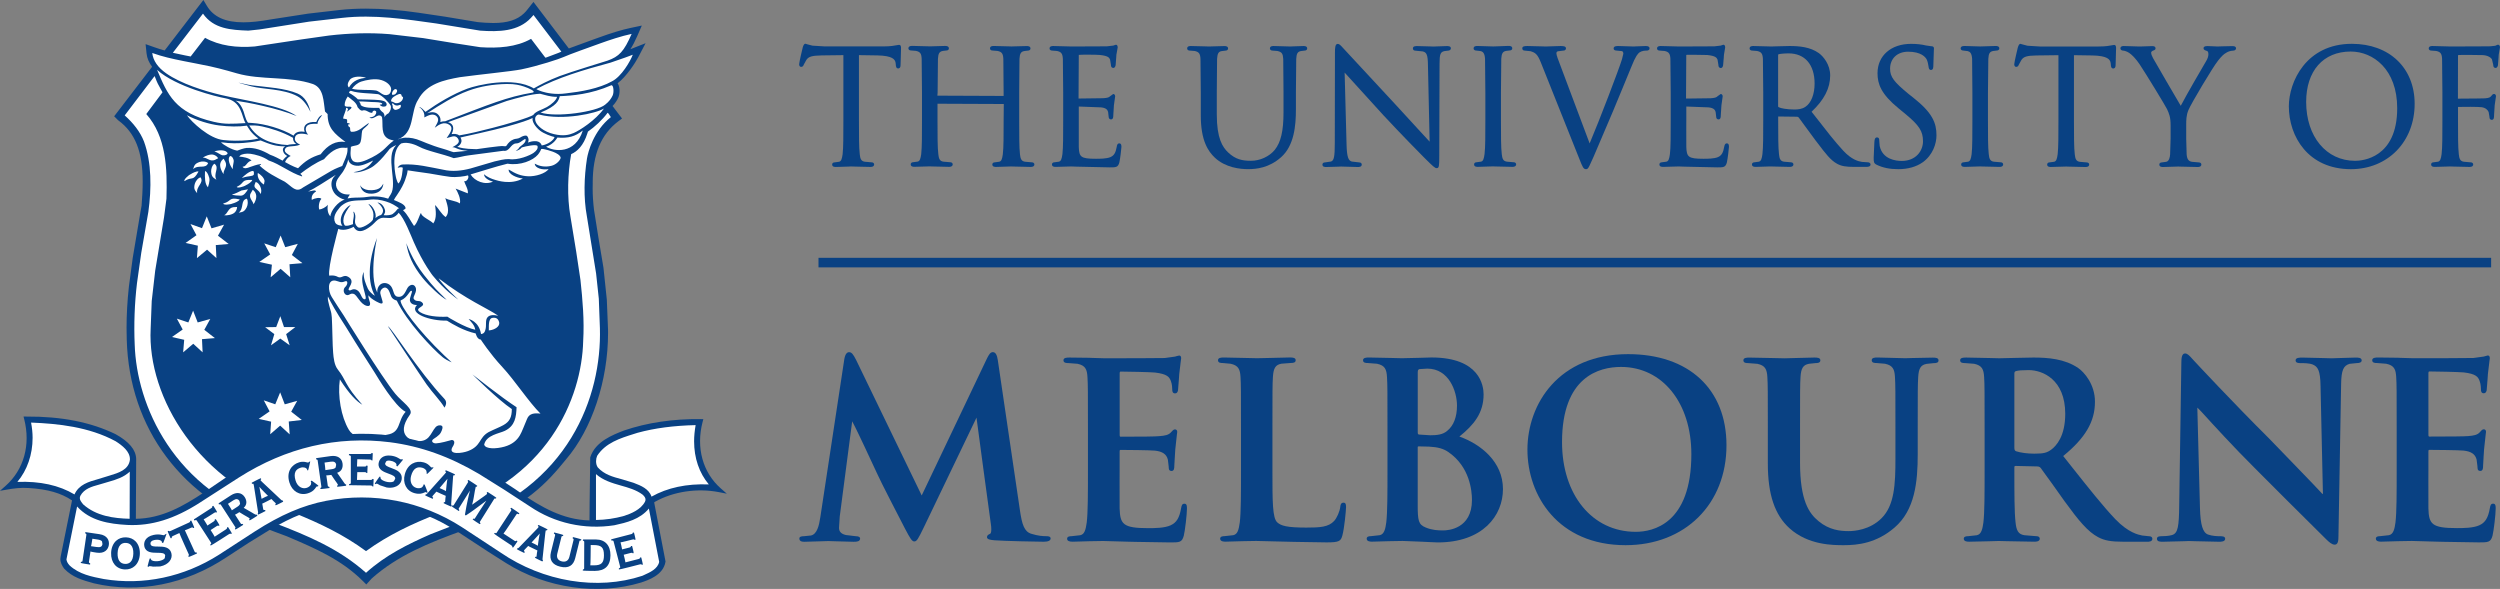 <?xml version="1.0" encoding="UTF-8" standalone="no"?><!-- Generator: Gravit.io --><svg xmlns="http://www.w3.org/2000/svg" xmlns:xlink="http://www.w3.org/1999/xlink" style="isolation:isolate" viewBox="0 0 1495.35 352.256" width="1495.35pt" height="352.256pt"><rect x="0" y="0" width="1495.35" height="352.256" fill="#808080" stroke="none"/><defs><clipPath id="_clipPath_wwVUIhJCX9shQKluiiVFvoMkuWd5JuEp"><rect width="1495.35" height="352.256"/></clipPath></defs><g clip-path="url(#_clipPath_wwVUIhJCX9shQKluiiVFvoMkuWd5JuEp)"><g><path d=" M 480.177 28.266 C 480.057 28.625 478 37.332 478 38.458 C 478 39.608 478.647 40.014 479.196 40.014 C 480.177 40.014 480.585 39.224 480.799 38.603 C 480.799 38.626 482.331 35.826 482.331 35.826 C 483.647 33.864 485.658 33.268 491.327 33.146 C 491.327 33.146 501.663 33.003 504.462 32.979 L 504.462 71.955 C 504.462 80.735 504.462 88.318 504.007 92.219 C 503.623 95.018 503.171 96.501 501.855 96.764 C 501.831 96.764 499.199 97.122 499.199 97.122 C 498.195 97.122 497.74 97.769 497.74 98.414 C 497.74 99.873 499.391 99.873 499.941 99.873 L 507.621 99.634 L 509.104 99.562 L 510.206 99.608 L 520.637 99.849 C 522.648 99.849 522.862 98.82 522.862 98.389 C 522.862 97.767 522.407 97.098 521.403 97.098 L 517.288 96.74 C 515.063 96.429 514.513 94.97 514.25 92.217 C 513.771 88.316 513.771 80.733 513.771 71.953 L 513.771 32.977 C 515.063 33.001 524.873 33.145 524.873 33.145 C 533.893 33.337 535.425 35.536 535.712 37.69 L 535.807 38.695 C 535.88 39.58 535.999 40.944 537.266 40.944 C 537.505 40.944 538.655 40.847 538.655 39.006 L 538.75 36.016 L 538.942 28.694 C 538.942 28.143 538.942 26.829 537.745 26.829 L 536.621 26.996 C 535.281 27.259 532.816 27.761 528.462 27.761 L 493.288 27.761 L 485.965 27.306 C 485.941 27.306 482.928 26.516 482.928 26.516 L 481.755 26.16 C 480.87 26.21 480.512 27.261 480.177 28.266 L 480.177 28.266 Z " fill="rgb(9,65,131)"/><path d=" M 606.48 27.74 L 604.973 27.788 L 603.776 27.74 L 594.374 27.501 C 593.824 27.501 592.149 27.501 592.149 28.961 C 592.149 29.701 592.77 30.228 593.632 30.228 L 596.67 30.468 C 599.231 31.018 599.971 32.049 600.138 35.182 L 600.306 55.399 L 600.306 57.383 L 560.685 57.216 L 560.828 55.397 L 561.02 35.18 C 561.188 31.997 561.906 30.849 563.916 30.467 L 566.117 30.202 C 566.978 30.202 567.577 29.676 567.577 28.933 C 567.577 27.954 566.835 27.474 565.351 27.474 L 557.696 27.688 L 556.141 27.736 L 554.922 27.688 L 545.543 27.449 C 544.083 27.449 543.342 27.954 543.342 28.909 C 543.342 29.628 543.964 30.178 544.801 30.178 L 547.816 30.418 C 550.377 30.968 551.141 31.997 551.285 35.129 L 551.477 55.348 L 551.477 71.855 C 551.477 80.638 551.477 88.221 551.022 92.122 C 550.638 94.921 550.185 96.405 548.869 96.665 C 548.845 96.665 546.189 97.025 546.189 97.025 C 545.183 97.025 544.73 97.672 544.73 98.317 C 544.73 99.774 546.404 99.774 546.955 99.774 L 554.587 99.56 L 556.119 99.513 L 557.22 99.56 L 567.651 99.8 C 569.636 99.8 569.852 98.77 569.852 98.341 C 569.852 97.694 569.397 97.049 568.417 97.049 L 564.278 96.692 C 562.077 96.38 561.525 94.921 561.24 92.168 C 560.761 88.268 560.761 80.685 560.761 71.903 L 560.761 62.044 L 600.407 62.214 L 600.312 71.953 C 600.312 80.733 600.312 88.316 599.833 92.193 C 599.473 94.921 599.018 96.475 597.678 96.738 C 597.654 96.738 595.023 97.096 595.023 97.096 C 594.018 97.096 593.539 97.765 593.539 98.388 C 593.539 99.847 595.213 99.847 595.764 99.847 L 603.445 99.606 L 604.952 99.56 L 606.029 99.606 L 616.485 99.847 C 618.495 99.847 618.71 98.818 618.71 98.388 C 618.71 97.765 618.255 97.096 617.251 97.096 L 613.136 96.738 C 610.91 96.427 610.361 94.968 610.074 92.215 C 609.619 88.314 609.619 80.731 609.619 71.952 L 609.619 55.441 L 609.787 35.224 C 609.979 31.995 610.672 30.893 612.683 30.534 L 614.884 30.269 C 615.745 30.269 616.367 29.743 616.367 29.002 C 616.367 27.542 614.692 27.542 614.142 27.542 L 606.48 27.74 L 606.48 27.74 Z " fill="rgb(9,65,131)"/><path d=" M 666.391 27.093 L 665.937 27.261 L 662.036 27.716 L 640.598 27.811 L 639.331 27.764 L 630 27.524 C 629.45 27.524 627.775 27.524 627.775 28.983 C 627.775 29.725 628.397 30.254 629.234 30.254 L 632.249 30.493 C 634.81 31.042 635.55 32.071 635.744 35.204 L 635.936 55.423 L 635.936 71.931 C 635.936 80.713 635.936 88.296 635.481 92.172 C 635.097 94.971 634.642 96.455 633.326 96.718 C 633.302 96.718 630.671 97.075 630.671 97.075 C 629.666 97.075 629.212 97.722 629.212 98.367 C 629.212 99.826 630.863 99.826 631.412 99.826 L 639.044 99.61 L 640.625 99.563 L 644.19 99.683 L 663.786 100.113 C 667.495 100.113 668.738 100.113 669.528 97.171 C 670.007 95.184 670.771 88.747 670.771 87.888 C 670.771 87.194 670.771 85.758 669.48 85.758 C 668.283 85.758 668.069 87.049 667.972 87.767 C 667.349 91.378 666.321 93.078 664.166 93.987 C 661.87 94.968 657.85 94.968 655.433 94.968 C 646.34 94.968 645.504 93.82 645.263 87.957 L 645.263 63.72 C 645.263 63.768 658.542 64.223 658.542 64.223 C 661.725 64.534 662.489 65.801 662.8 66.976 C 662.8 67 663.136 69.894 663.136 69.894 C 663.136 70.802 663.71 71.424 664.524 71.424 C 665.913 71.424 665.913 69.751 665.913 68.96 L 666.27 63.026 L 667.012 57.691 C 667.012 56.328 666.127 56.232 665.84 56.232 L 663.95 57.596 C 663.233 58.386 662.131 58.554 659.954 58.742 L 645.122 58.936 L 645.265 32.832 C 646.391 32.617 656.367 32.688 657.875 32.88 C 663.018 33.43 663.497 34.554 663.976 35.633 C 663.976 35.606 664.479 38.717 664.479 38.717 C 664.479 40.465 665.508 40.631 665.939 40.631 C 666.418 40.631 667.016 40.344 667.303 39.028 C 667.303 38.982 667.661 34.267 667.661 34.267 L 667.756 32.759 L 668.33 29.578 L 668.546 28.333 C 668.546 26.873 667.709 26.752 667.444 26.752 L 666.391 27.093 L 666.391 27.093 Z " fill="rgb(9,65,131)"/><path d=" M 773.341 27.74 L 771.738 27.811 L 770.423 27.764 L 761.785 27.524 C 761.235 27.524 759.584 27.524 759.584 28.983 C 759.584 29.702 760.206 30.254 761.043 30.254 L 764.058 30.493 C 766.811 31.091 767.359 32.239 767.553 35.204 L 767.72 55.423 L 767.72 67.147 C 767.72 78.368 766.14 85.09 762.456 89.686 C 759.107 93.682 753.676 96.17 748.292 96.17 C 742.98 96.17 739.033 95.355 734.607 91.194 C 731.232 87.986 727.812 82.772 727.812 68.537 L 727.812 55.449 L 727.98 35.232 C 728.172 31.978 728.865 30.83 730.852 30.541 L 733.077 30.276 C 733.938 30.276 734.56 29.753 734.56 29.009 C 734.56 27.55 732.887 27.55 732.359 27.55 L 725.397 27.742 L 723.076 27.813 L 721.138 27.742 L 712.286 27.526 C 711.736 27.526 710.085 27.526 710.085 28.985 C 710.085 29.704 710.706 30.256 711.544 30.256 L 714.582 30.494 C 717.143 31.044 717.882 32.073 718.05 35.206 L 718.242 55.427 L 718.242 69.111 C 718.242 84.282 722.715 90.549 726.64 94.306 C 733.004 100.288 741.761 101.174 746.45 101.174 C 751.497 101.174 759.06 100.432 766.261 94.043 C 774.133 87.058 775.138 75.096 775.138 65.475 L 775.138 55.427 L 775.33 35.208 C 775.497 31.98 776.191 30.878 778.224 30.519 C 778.248 30.519 780.425 30.256 780.425 30.256 C 781.262 30.256 781.884 29.729 781.884 28.985 C 781.884 27.526 780.233 27.526 779.683 27.526 L 773.341 27.74 L 773.341 27.74 Z " fill="rgb(9,65,131)"/><path d=" M 798.487 31.615 L 798.392 85.377 C 798.392 93.777 797.913 96.097 796.096 96.623 C 796.072 96.623 792.459 97.148 792.459 97.148 C 791.454 97.148 790.999 97.795 790.999 98.44 C 790.999 99.899 792.554 99.899 793.2 99.899 L 800.666 99.685 L 802.196 99.614 L 803.56 99.66 L 812.126 99.899 C 812.795 99.899 814.519 99.899 814.519 98.44 C 814.519 97.843 814.135 97.148 813.035 97.148 L 808.536 96.623 C 806.647 96.049 805.618 94.302 805.426 86.408 L 804.278 43.413 C 806.598 45.972 827.462 68.919 827.462 68.919 C 837.654 79.902 851.005 93.467 851.986 94.401 C 857.345 99.713 858.277 100.574 859.33 100.574 C 860.765 100.574 860.885 99.448 860.885 93.205 L 861.052 38.247 C 861.052 32.386 861.555 31.095 863.971 30.567 C 863.995 30.567 866.075 30.304 866.075 30.304 C 867.271 30.304 867.823 29.585 867.823 28.916 C 867.823 27.554 866.196 27.554 865.43 27.554 L 859.138 27.768 L 857.463 27.841 L 855.454 27.768 L 847.701 27.554 C 846.792 27.554 845.116 27.554 845.116 28.916 C 845.116 29.803 845.644 30.304 846.575 30.304 L 851.026 30.759 C 853.275 31.355 854.041 32.625 854.112 38.963 L 855.117 84.736 C 853.298 82.75 848.13 77.151 848.13 77.151 L 833.893 61.647 L 803.244 28.607 C 801.928 27.147 801.067 26.262 800.252 26.262 C 798.631 26.21 798.487 28.338 798.487 31.615 L 798.487 31.615 Z " fill="rgb(9,65,131)"/><path d=" M 894.62 27.74 L 893.113 27.788 L 891.654 27.74 L 883.616 27.501 C 883.066 27.501 881.415 27.501 881.415 28.961 C 881.415 29.678 882.037 30.228 882.85 30.228 L 885.602 30.563 C 887.039 30.899 888.044 31.808 888.258 35.183 L 888.45 55.4 L 888.45 71.909 C 888.45 80.69 888.45 88.273 887.971 92.15 C 887.565 95.02 887.157 96.433 885.818 96.695 C 885.794 96.695 883.163 97.053 883.163 97.053 C 882.158 97.053 881.703 97.722 881.703 98.345 C 881.703 99.804 883.379 99.804 883.929 99.804 L 891.609 99.563 L 893.139 99.517 L 894.192 99.563 L 904.647 99.804 C 906.658 99.804 906.872 98.773 906.872 98.345 C 906.872 97.722 906.417 97.053 905.437 97.053 L 901.322 96.695 C 899.097 96.384 898.547 94.925 898.26 92.15 C 897.781 88.249 897.781 80.664 897.781 71.884 L 897.781 55.376 L 897.973 35.157 C 898.165 31.976 898.858 30.828 900.869 30.444 L 903.07 30.181 C 903.931 30.181 904.554 29.654 904.554 28.912 C 904.554 27.453 902.878 27.453 902.329 27.453 L 894.62 27.74 L 894.62 27.74 Z " fill="rgb(9,65,131)"/><path d=" M 978.53 27.74 L 977.143 27.811 L 974.966 27.74 L 967.955 27.524 C 966.997 27.524 965.18 27.524 965.18 28.983 C 965.18 29.464 965.419 30.254 966.929 30.254 L 970.253 30.59 C 970.876 30.925 970.995 31.665 970.995 32.071 L 970.181 35.422 C 968.291 41.619 956.663 72.03 950.825 85.785 C 949.652 82.651 933.431 39.442 933.431 39.442 C 932.067 35.923 930.943 32.981 930.943 31.93 C 930.943 31.402 931.087 30.996 931.758 30.685 L 935.012 30.276 C 936.495 30.276 936.663 29.319 936.663 28.89 C 936.663 27.526 934.629 27.526 933.409 27.526 L 926.59 27.742 L 924.676 27.813 L 922.355 27.742 L 913.695 27.526 C 912.379 27.526 910.536 27.526 910.536 28.89 C 910.536 29.751 911.086 30.276 911.995 30.276 L 915.369 30.612 C 918.311 31.475 919.603 32.287 921.66 37.407 L 944.844 95.475 C 946.59 99.854 947.116 101.192 948.672 101.192 C 949.82 101.192 950.251 100.259 951.639 97.148 L 953.242 93.631 L 964.823 66.476 L 970.374 53.078 L 975.854 39.775 C 978.317 33.577 979.657 32.049 980.734 31.279 C 982.313 30.275 984.203 30.275 984.825 30.275 C 986.428 30.275 986.667 29.415 986.667 28.888 C 986.667 27.979 985.901 27.524 984.37 27.524 L 978.53 27.74 L 978.53 27.74 Z " fill="rgb(9,65,131)"/><path d=" M 1029.73 27.093 L 1029.324 27.261 L 1025.401 27.716 L 1003.963 27.811 L 1002.718 27.764 L 993.363 27.524 C 992.811 27.524 991.137 27.524 991.137 28.983 C 991.137 29.725 991.76 30.254 992.623 30.254 L 995.66 30.493 C 998.195 31.042 998.961 32.071 999.129 35.204 L 999.321 55.423 L 999.321 71.931 C 999.321 80.713 999.321 88.296 998.844 92.172 C 998.46 94.971 998.027 96.455 996.689 96.718 L 994.009 97.075 C 993.005 97.075 992.55 97.745 992.55 98.367 C 992.55 99.826 994.224 99.826 994.773 99.826 L 1002.431 99.61 L 1003.959 99.563 L 1007.549 99.683 L 1027.147 100.113 C 1030.854 100.113 1032.123 100.113 1032.913 97.171 C 1033.368 95.184 1034.156 88.747 1034.156 87.888 C 1034.156 87.194 1034.156 85.758 1032.889 85.758 C 1031.715 85.758 1031.501 86.954 1031.333 87.742 C 1030.71 91.378 1029.706 93.054 1027.553 93.987 C 1025.233 94.968 1021.213 94.968 1018.818 94.968 C 1009.727 94.968 1008.891 93.82 1008.652 87.957 L 1008.626 76.091 L 1008.652 71.974 L 1008.652 63.72 C 1008.652 63.768 1021.931 64.223 1021.931 64.223 C 1025.494 64.581 1025.949 66.161 1026.189 66.998 L 1026.525 69.894 C 1026.525 70.828 1027.074 71.424 1027.911 71.424 C 1029.273 71.424 1029.273 69.751 1029.273 68.96 L 1029.657 63.026 L 1030.397 57.691 C 1030.397 56.328 1029.49 56.232 1029.201 56.232 L 1027.479 57.45 C 1026.616 58.408 1025.516 58.576 1023.315 58.768 L 1008.482 58.96 L 1008.624 32.856 C 1008.482 32.641 1021.234 32.902 1021.234 32.902 C 1026.329 33.454 1026.832 34.578 1027.333 35.679 L 1027.837 38.765 C 1027.837 40.512 1028.867 40.678 1029.322 40.678 C 1029.728 40.678 1030.421 40.463 1030.662 39.051 L 1031.044 34.6 L 1031.163 32.805 L 1031.905 28.333 C 1031.905 26.92 1031.139 26.752 1030.828 26.752 L 1029.73 27.093 L 1029.73 27.093 Z " fill="rgb(9,65,131)"/><path d=" M 1062.437 27.716 L 1059.303 27.811 L 1058.058 27.764 L 1048.702 27.524 C 1048.152 27.524 1046.501 27.524 1046.501 28.983 C 1046.501 29.725 1047.124 30.254 1047.96 30.254 L 1050.974 30.493 C 1053.535 31.042 1054.274 32.071 1054.468 35.204 L 1054.66 55.423 L 1054.66 71.931 C 1054.66 80.713 1054.66 88.296 1054.181 92.172 C 1053.823 94.901 1053.367 96.455 1052.029 96.718 L 1049.371 97.075 C 1048.367 97.075 1047.912 97.722 1047.912 98.367 C 1047.912 99.826 1049.587 99.826 1050.137 99.826 L 1058.583 99.562 C 1058.965 99.537 1060.067 99.586 1060.067 99.586 L 1070.473 99.826 C 1072.508 99.826 1072.723 98.796 1072.723 98.367 C 1072.723 97.745 1072.268 97.075 1071.239 97.075 L 1067.124 96.718 C 1064.899 96.406 1064.349 94.947 1064.085 92.195 C 1063.606 88.294 1063.606 80.711 1063.606 71.929 L 1063.606 69.68 C 1063.559 69.655 1075.091 69.823 1075.091 69.823 L 1075.831 70.207 C 1075.831 70.23 1079.061 74.633 1079.061 74.633 L 1085.951 83.989 L 1087.22 85.64 C 1091.909 91.814 1094.995 95.905 1098.847 97.961 C 1101.432 99.373 1103.967 99.828 1109.23 99.828 L 1115.881 99.828 C 1117.053 99.828 1118.848 99.828 1118.848 98.369 C 1118.848 97.65 1118.131 97.077 1117.27 97.077 L 1113.705 96.837 C 1111.263 96.455 1107.459 95.353 1102.674 90.305 C 1097.768 85.066 1092.026 77.695 1085.399 69.154 C 1085.399 69.154 1084.108 67.481 1083.58 66.834 C 1091.117 59.704 1094.706 52.789 1094.706 45.132 C 1094.706 38.456 1090.446 33.599 1087.934 31.78 C 1082.718 28.049 1076.115 27.522 1070.348 27.522 L 1062.437 27.716 L 1062.437 27.716 Z  M 1063.896 64.109 C 1063.585 63.915 1063.561 63.75 1063.561 63.582 L 1063.561 32.908 C 1063.561 32.669 1063.634 32.552 1063.848 32.455 C 1064.565 32.239 1066.958 31.93 1069.877 31.93 C 1079.59 31.93 1085.381 38.676 1085.381 49.992 C 1085.381 56.356 1083.346 61.547 1079.972 63.822 C 1077.892 65.304 1075.332 65.496 1073.345 65.496 C 1068.945 65.496 1064.998 64.778 1063.896 64.109 Z " fill-rule="evenodd" fill="rgb(9,65,131)"/><path d=" M 1123.019 43.794 C 1123.019 50.206 1125.125 56.211 1135.483 64.706 L 1139.695 68.174 C 1147.972 74.993 1150.221 78.512 1150.221 84.516 C 1150.221 90.355 1145.866 96.265 1137.516 96.265 C 1134.095 96.265 1125.984 95.38 1124.311 87.269 L 1124.046 83.944 C 1124.046 83.417 1124.046 82.196 1122.684 82.196 C 1121.439 82.196 1121.295 83.583 1121.2 84.326 L 1121.127 85.236 L 1120.721 94.351 C 1120.721 96.865 1120.792 97.702 1122.54 98.563 C 1126.152 100.333 1130.388 101.194 1135.437 101.194 C 1141.154 101.194 1146.179 99.782 1150.007 97.103 C 1156.106 92.774 1158.283 85.907 1158.283 80.953 C 1158.283 73.608 1155.987 67.555 1144.311 58.343 L 1141.704 56.286 C 1132.732 48.941 1130.532 45.95 1130.532 41.093 C 1130.532 35.018 1134.861 30.927 1141.322 30.927 C 1149.097 30.927 1151.682 34.155 1152.422 35.543 C 1152.927 36.453 1153.475 38.894 1153.57 39.969 C 1153.643 40.64 1153.786 41.837 1155.029 41.837 C 1156.418 41.837 1156.418 39.969 1156.418 38.965 L 1156.729 29.73 L 1156.776 29.013 C 1156.776 27.649 1155.557 27.649 1155.149 27.649 L 1152.014 27.194 C 1149.334 26.549 1146.51 26.236 1143.137 26.236 C 1131.13 26.21 1123.019 33.29 1123.019 43.794 L 1123.019 43.794 Z " fill="rgb(9,65,131)"/><path d=" M 1185.968 27.74 L 1184.412 27.788 L 1182.975 27.74 L 1174.959 27.501 C 1173.476 27.501 1172.736 28.005 1172.736 28.961 C 1172.736 29.678 1173.356 30.228 1174.195 30.228 L 1176.922 30.563 C 1178.191 30.875 1179.385 31.615 1179.602 35.183 L 1179.769 55.4 L 1179.769 71.909 C 1179.769 80.69 1179.769 88.273 1179.315 92.174 C 1178.932 94.973 1178.478 96.457 1177.162 96.72 C 1177.138 96.72 1174.504 97.077 1174.504 97.077 C 1173.5 97.077 1173.047 97.746 1173.047 98.369 C 1173.047 99.828 1174.698 99.828 1175.248 99.828 L 1182.928 99.588 L 1184.436 99.541 L 1185.537 99.588 L 1195.992 99.828 C 1197.977 99.828 1198.169 98.798 1198.169 98.369 C 1198.169 97.722 1197.714 97.077 1196.71 97.077 L 1192.595 96.72 C 1190.37 96.408 1189.82 94.949 1189.555 92.196 C 1189.076 88.296 1189.076 80.713 1189.076 71.931 L 1189.076 55.423 L 1189.293 35.204 C 1189.46 32.023 1190.154 30.875 1192.187 30.493 L 1194.39 30.228 C 1195.251 30.228 1195.873 29.702 1195.873 28.961 C 1195.873 27.501 1194.2 27.501 1193.648 27.501 L 1185.968 27.74 L 1185.968 27.74 Z " fill="rgb(9,65,131)"/><path d=" M 1206.926 28.459 C 1206.878 28.627 1204.796 37.334 1204.796 38.458 C 1204.796 39.608 1205.443 40.014 1205.969 40.014 C 1206.926 40.014 1207.331 39.274 1207.571 38.626 L 1209.101 35.852 C 1210.417 33.89 1212.426 33.268 1218.073 33.173 C 1218.073 33.173 1228.433 33.029 1231.232 33.005 L 1231.232 71.979 C 1231.232 80.761 1231.232 88.346 1230.778 92.221 C 1230.42 94.949 1229.963 96.503 1228.625 96.766 C 1228.601 96.766 1225.945 97.124 1225.945 97.124 C 1224.941 97.124 1224.486 97.771 1224.486 98.415 C 1224.486 99.875 1226.137 99.875 1226.687 99.875 L 1234.343 99.66 L 1235.899 99.614 L 1237 99.66 L 1247.407 99.899 C 1249.345 99.899 1249.632 98.991 1249.632 98.44 C 1249.632 97.817 1249.177 97.148 1248.173 97.148 L 1244.032 96.79 C 1241.831 96.479 1241.281 95.02 1240.994 92.245 C 1240.515 88.346 1240.515 80.761 1240.515 71.979 L 1240.515 33.005 C 1241.807 33.029 1251.617 33.173 1251.617 33.173 C 1260.661 33.365 1262.167 35.59 1262.478 37.718 L 1262.575 38.723 C 1262.646 39.61 1262.719 40.972 1264.059 40.972 C 1264.273 40.972 1265.421 40.875 1265.421 39.034 L 1265.518 36.044 L 1265.71 28.746 C 1265.71 28.197 1265.71 26.881 1264.538 26.881 L 1263.436 27.049 C 1262.121 27.311 1259.657 27.813 1255.277 27.813 L 1220.106 27.813 L 1212.737 27.358 L 1209.724 26.57 L 1208.576 26.234 C 1207.715 26.21 1207.333 27.188 1206.926 28.459 L 1206.926 28.459 Z " fill="rgb(9,65,131)"/><path d=" M 1328.901 27.716 L 1326.437 27.811 L 1324.93 27.74 L 1320.241 27.548 C 1318.302 27.548 1318.015 28.338 1318.015 28.815 C 1318.015 29.797 1318.923 30.107 1319.834 30.396 C 1320.242 30.515 1320.936 30.683 1320.936 32.382 C 1320.936 33.722 1320.432 35.204 1319.428 36.809 C 1317.825 39.462 1307.322 57.575 1304.401 63.293 C 1301.291 58.077 1289.209 37.286 1287.82 34.773 C 1287.127 33.458 1286.695 32.429 1286.695 31.473 C 1286.695 31.065 1286.982 30.707 1287.533 30.422 L 1288.012 30.228 C 1288.633 29.989 1289.328 29.725 1289.328 28.936 C 1289.328 28.029 1288.681 27.574 1287.414 27.574 L 1280.785 27.79 L 1279.518 27.813 L 1277.315 27.742 L 1270.257 27.526 C 1268.392 27.526 1268.295 28.676 1268.295 28.89 C 1268.295 29.704 1268.988 30.276 1269.946 30.276 C 1270.593 30.276 1272.266 30.78 1273.582 31.665 C 1275.425 32.908 1277.745 35.422 1279.756 38.411 C 1283.131 43.387 1295.642 63.942 1296.218 65.328 C 1297.461 68.081 1298.324 70.017 1298.324 74.898 L 1298.324 82.96 L 1298.037 92.269 C 1297.918 94.135 1297.414 96.431 1295.691 96.79 L 1293.035 97.148 C 1292.03 97.148 1291.576 97.795 1291.576 98.44 C 1291.576 99.899 1293.227 99.899 1293.778 99.899 L 1301.459 99.66 L 1302.966 99.614 L 1304.092 99.66 L 1314.499 99.899 C 1316.51 99.899 1316.724 98.87 1316.724 98.44 C 1316.724 97.817 1316.269 97.148 1315.265 97.148 L 1311.15 96.79 C 1309.068 96.503 1308.134 95.188 1307.92 92.269 L 1307.657 82.96 L 1307.657 74.898 C 1307.657 71.884 1307.657 69.037 1308.997 65.807 C 1310.6 61.955 1323.662 39.967 1326.799 36.14 C 1328.879 33.577 1329.883 32.55 1331.607 31.546 C 1332.899 30.707 1334.55 30.325 1335.53 30.325 C 1336.967 30.325 1337.468 29.535 1337.468 28.841 C 1337.468 28.266 1336.965 27.572 1335.53 27.572 L 1328.901 27.716 L 1328.901 27.716 Z " fill="rgb(9,65,131)"/><path d=" M 1369.05 63.58 C 1369.05 81.693 1380.655 101.192 1406.159 101.192 C 1428.243 101.192 1444.297 84.755 1444.297 62.096 C 1444.297 40.635 1429.199 26.208 1406.733 26.208 C 1379.264 26.21 1369.05 49.129 1369.05 63.58 Z  M 1379.408 60.973 C 1379.408 42.381 1389.624 30.826 1406.062 30.826 C 1419.46 30.826 1433.864 41.425 1433.864 64.728 C 1433.864 94.66 1412.881 96.192 1408.693 96.192 C 1391.443 96.192 1379.408 81.693 1379.408 60.973 L 1379.408 60.973 Z " fill-rule="evenodd" fill="rgb(9,65,131)"/><path d=" M 1493.033 27.118 L 1492.53 27.382 L 1489.684 27.669 L 1488.583 27.716 L 1465.542 27.811 L 1464.298 27.764 L 1454.942 27.524 C 1454.392 27.524 1452.717 27.524 1452.717 28.983 C 1452.717 29.725 1453.339 30.254 1454.202 30.254 L 1457.216 30.493 C 1459.776 31.042 1460.54 32.071 1460.708 35.204 L 1460.902 55.423 L 1460.902 71.931 C 1460.902 80.713 1460.902 88.296 1460.423 92.172 C 1460.039 94.971 1459.584 96.455 1458.269 96.718 L 1455.613 97.075 C 1454.608 97.075 1454.154 97.722 1454.154 98.367 C 1454.154 99.826 1455.829 99.826 1456.379 99.826 L 1464.035 99.61 L 1465.565 99.563 L 1466.69 99.61 L 1477.099 99.85 C 1479.108 99.85 1479.322 98.822 1479.322 98.391 C 1479.322 97.745 1478.868 97.1 1477.839 97.1 L 1473.748 96.742 C 1471.523 96.431 1470.973 94.971 1470.709 92.219 C 1470.231 88.318 1470.231 80.735 1470.231 71.955 L 1470.231 63.962 C 1473.724 63.843 1482.17 63.867 1484.25 64.107 C 1486.738 64.417 1488.102 65.829 1488.559 67.024 L 1489.011 69.68 L 1489.06 70.231 C 1489.06 71.068 1489.61 71.689 1490.422 71.689 C 1491.785 71.689 1491.785 70.064 1491.785 69.203 L 1492.168 63.004 L 1492.933 57.67 C 1492.933 56.308 1492.047 56.211 1491.76 56.211 C 1491.067 56.211 1490.659 56.737 1490.301 57.216 C 1489.511 58.317 1488.674 58.628 1486.354 58.818 L 1482.192 58.913 L 1470.181 59.01 L 1470.228 33.003 C 1470.347 32.692 1484.775 32.956 1484.775 32.956 C 1488.15 33.053 1490.064 34.559 1490.543 35.539 L 1491.307 38.819 C 1491.307 40.568 1492.455 40.638 1492.672 40.638 C 1493.175 40.638 1493.82 40.374 1494.131 39.036 C 1494.131 38.989 1494.489 34.369 1494.489 34.369 L 1494.584 32.742 L 1495.135 29.537 L 1495.35 28.293 C 1495.35 27.358 1494.824 26.713 1494.081 26.713 L 1493.033 27.118 L 1493.033 27.118 Z " fill="rgb(9,65,131)"/><rect x="489.579" y="154.211" width="1000.463" height="5.718" transform="matrix(1,0,0,1,0,0)" fill="rgb(9,65,131)"/><path d=" M 590.379 214.339 C 590.379 214.339 554.561 289.561 551.307 296.356 C 550.686 295.041 512.092 215.343 512.092 215.343 C 510.273 211.707 509.317 210.652 507.858 210.652 C 506.9 210.652 505.632 211.347 505.034 214.721 L 490.703 309.158 C 489.914 314.492 488.694 319.518 485.056 320.306 L 480.797 320.735 C 480.128 320.735 478.117 320.735 478.117 322.099 C 478.117 324.061 480.272 324.061 481.084 324.061 L 489.985 323.797 L 495.416 323.629 L 500.058 323.773 L 510.633 324.06 C 512.498 324.06 514.461 323.916 514.461 322.097 C 514.461 321.234 513.551 320.733 511.924 320.733 L 505.918 320.015 C 503.191 319.369 501.851 317.982 501.851 315.733 L 502.282 308.96 C 502.282 308.96 508.86 258.524 509.723 252.016 C 510.92 253.979 516.757 266.396 516.757 266.396 L 524.772 283.551 C 526.494 287.547 537.764 309.368 541.448 316.448 L 541.879 317.239 C 544.08 321.378 545.395 323.868 546.832 323.868 C 548.387 323.868 549.153 322.431 552.502 315.565 C 552.502 315.565 584.061 249.817 584.083 249.817 C 584.083 250.413 592.673 313.437 592.673 313.437 C 592.865 314.704 592.935 315.757 592.935 316.594 C 592.935 318.364 592.6 319.154 592.194 319.298 C 591.238 319.704 590.352 320.23 590.352 321.234 C 590.352 322.55 591.884 322.91 594.874 323.172 C 600.591 323.603 620.546 324.035 624.303 324.035 C 626.958 324.035 628.418 323.34 628.418 322.073 C 628.418 320.709 626.599 320.709 625.738 320.709 C 623.751 320.709 620.952 320.541 616.861 319.272 C 612.603 317.98 611.263 313.627 610.018 304.942 L 596.834 215.436 C 596.379 212.207 595.423 210.626 593.867 210.626 C 592.341 210.652 591.551 212.041 590.379 214.339 L 590.379 214.339 Z " fill="rgb(9,65,131)"/><path d=" M 703.739 213.023 L 702.878 213.286 L 696.681 214.149 C 694.218 214.266 670.555 214.292 660.506 214.292 L 653.089 214.076 L 651.389 214.005 L 639.642 213.862 C 637.919 213.862 636.101 213.981 636.101 215.513 C 636.101 217.164 638.015 217.164 638.925 217.164 L 644.499 217.594 C 649.237 218.599 650.194 220.943 650.457 225.537 C 650.744 230.157 650.744 234.127 650.744 256.211 L 650.744 281.693 C 650.744 294.972 650.744 306.431 650.027 312.484 C 649.382 317.175 648.592 319.639 646.104 320.14 L 640.96 320.714 C 639.812 320.714 638.28 320.882 638.28 322.222 C 638.28 323.42 639.38 324.017 641.534 324.017 L 651.534 323.732 L 659.789 323.588 L 674.838 324.017 L 679.048 324.114 L 699.911 324.449 C 705.487 324.449 706.993 324.449 708.07 320.431 C 708.812 317.462 709.96 307.63 709.96 304.256 C 709.96 302.797 709.96 301.289 708.452 301.289 C 707.064 301.289 706.777 302.318 706.514 303.753 C 705.485 309.734 703.788 312.557 700.198 314.208 C 696.514 315.906 690.388 315.906 686.728 315.906 C 671.679 315.906 669.979 313.513 669.692 304.087 L 669.668 287.625 L 669.692 281.643 L 669.692 270.207 C 669.692 269.106 669.955 269.106 670.218 269.106 C 673.472 269.106 687.947 269.249 690.746 269.535 C 695.34 270.013 697.733 271.689 698.547 274.919 L 699.002 278.724 L 699.099 280.087 C 699.099 281.115 699.697 281.714 700.75 281.714 C 702.401 281.714 702.401 279.775 702.401 278.603 L 702.664 274.033 L 702.975 268.914 L 703.955 259.892 L 704.147 258.338 C 704.147 257.38 703.644 256.83 702.785 256.83 C 701.946 256.83 701.326 257.548 700.392 258.601 C 698.981 260.179 696.9 260.61 693.478 260.872 C 691.372 261.113 683.166 261.21 670.365 261.21 C 669.91 261.21 669.718 261.09 669.718 259.965 L 669.718 223.334 C 669.718 222.257 670.078 222.257 670.365 222.257 C 673.164 222.257 688.405 222.544 690.893 222.833 C 698.167 223.718 699.388 225.465 700.319 227.835 C 701.134 229.798 701.158 232.597 701.158 232.908 C 701.158 233.626 701.158 235.299 702.832 235.299 C 704.242 235.299 704.531 233.937 704.626 233.409 L 705.154 226.758 L 705.346 223.791 L 706.304 215.775 L 706.496 214.339 C 706.496 213.932 706.496 212.665 705.275 212.665 L 703.739 213.023 L 703.739 213.023 Z " fill="rgb(9,65,131)"/><path d=" M 759.584 214.098 L 751.903 214.266 L 744.559 214.098 L 732.07 213.835 C 730.348 213.835 728.53 213.955 728.53 215.487 C 728.53 217.138 730.443 217.138 731.353 217.138 L 736.042 217.568 C 740.779 218.573 741.737 220.917 742 225.511 C 742.287 230.129 742.287 234.101 742.287 256.185 L 742.287 281.667 C 742.287 294.945 742.287 306.405 741.57 312.458 C 740.923 317.147 740.133 319.613 737.647 320.114 L 732.503 320.688 C 731.355 320.688 729.823 320.856 729.823 322.196 C 729.823 323.991 732.264 323.991 733.077 323.991 L 743.077 323.704 L 751.331 323.562 L 773.941 324.112 L 793.465 324.423 C 801.074 324.423 802.006 323.681 802.94 320.235 C 804.112 315.977 805.117 305.162 805.117 303.489 C 805.117 302.1 805.117 300.665 803.609 300.665 C 801.935 300.665 801.767 302.292 801.671 303.153 C 801.384 305.855 799.66 309.829 797.986 311.623 C 794.589 315.308 789.421 315.571 781.31 315.571 C 769.729 315.571 766.283 314.493 764.012 312.484 C 761.093 309.972 761.093 299.899 761.093 281.618 L 761.093 256.137 C 761.093 234.052 761.093 230.083 761.38 225.465 C 761.691 220.176 762.959 218.191 766.453 217.544 L 772.027 217.116 C 773.559 217.116 774.994 216.924 774.994 215.464 C 774.994 214.005 773.367 213.813 771.597 213.813 L 759.584 214.098 L 759.584 214.098 Z " fill="rgb(9,65,131)"/><path d=" M 848.948 214.027 L 838.515 214.266 L 832.941 214.124 L 818.826 213.837 C 817.104 213.837 815.285 213.957 815.285 215.489 C 815.285 217.14 817.199 217.14 818.108 217.14 L 823.66 217.57 C 828.397 218.575 829.353 220.919 829.618 225.513 C 829.905 230.131 829.905 234.103 829.905 256.187 L 829.905 281.669 C 829.905 294.947 829.905 306.407 829.188 312.46 C 828.662 316.335 827.991 319.566 825.264 320.116 L 820.121 320.69 C 818.973 320.69 817.465 320.858 817.465 322.198 C 817.465 323.992 819.906 323.992 820.719 323.992 L 830.719 323.705 L 838.974 323.564 L 849.811 323.992 L 855.458 324.257 L 859.956 324.449 C 886.92 324.449 898.98 308.418 898.98 292.532 C 898.98 276.143 885.628 265.638 872.924 261.118 C 881.608 254.107 887.399 247.05 887.399 235.901 C 887.399 230.733 885.149 213.817 856.199 213.817 L 848.948 214.027 L 848.948 214.027 Z  M 853.732 220.487 C 866.653 220.487 871.485 234.052 871.485 242.595 C 871.485 249.39 869.474 254.605 865.67 257.669 C 863.158 259.892 859.761 260.349 855.478 260.349 L 848.756 259.92 C 848.325 259.823 848.014 259.655 848.014 258.675 L 848.014 222.906 C 848.014 221.352 848.277 221.016 849.043 220.776 L 853.732 220.487 Z  M 852.847 315.546 C 848.42 313.752 847.99 311.526 847.99 301.981 L 847.99 267.647 C 847.99 267.048 848.206 267 848.493 267 L 854.714 267.143 C 860.193 267.429 863.496 268.387 866.533 270.539 C 879.07 279.296 880.434 293.412 880.434 299.083 C 880.434 316.381 866.127 317.267 863.255 317.267 C 860.001 317.267 856.723 317.123 852.847 315.546 L 852.847 315.546 Z " fill-rule="evenodd" fill="rgb(9,65,131)"/><path d=" M 913.619 268.961 C 913.619 296.476 931.992 326.095 972.357 326.095 C 1007.864 326.095 1032.675 301.522 1032.675 266.351 C 1032.675 232.711 1010.115 211.825 973.817 211.825 C 932.449 211.826 913.619 241.447 913.619 268.961 Z  M 934.315 264.462 C 934.315 225.344 956.421 219.48 969.58 219.48 C 994.367 219.48 1011.667 240.944 1011.667 271.689 C 1011.667 313.582 988.411 318.103 978.411 318.103 C 952.452 318.128 934.315 296.069 934.315 264.462 L 934.315 264.462 Z " fill-rule="evenodd" fill="rgb(9,65,131)"/><path d=" M 1143.788 214.147 L 1139.6 214.264 C 1139.194 214.24 1122.946 213.835 1122.946 213.835 C 1121.295 213.835 1119.549 213.955 1119.549 215.487 C 1119.549 217.138 1121.441 217.138 1122.374 217.138 L 1127.494 217.568 C 1132.231 218.573 1133.189 220.917 1133.45 225.511 C 1133.737 230.129 1133.737 234.101 1133.737 256.185 L 1133.737 274.298 C 1133.737 289.8 1133.141 302.266 1125.434 309.972 C 1118.474 316.933 1109.31 317.677 1105.721 317.677 C 1100.719 317.677 1094.14 317.007 1087.848 311.813 C 1082.034 307.076 1076.674 299.515 1076.674 276.451 L 1076.674 256.185 C 1076.674 234.101 1076.674 230.129 1076.961 225.511 C 1077.272 220.224 1078.541 218.239 1082.034 217.593 L 1086.149 217.162 C 1086.939 217.162 1088.828 217.162 1088.828 215.511 C 1088.828 213.981 1086.985 213.86 1085.287 213.86 L 1074.687 214.124 L 1067.462 214.316 L 1059.735 214.149 L 1046.337 213.884 C 1044.613 213.884 1042.796 214.003 1042.796 215.535 C 1042.796 217.186 1044.688 217.186 1045.62 217.186 L 1051.171 217.617 C 1055.909 218.621 1056.867 220.992 1057.129 225.562 C 1057.416 230.18 1057.416 234.149 1057.416 256.234 L 1057.416 277.384 C 1057.416 295.76 1061.556 308.034 1070.43 316.025 C 1081.579 326.097 1096.462 326.097 1102.826 326.097 C 1111.25 326.097 1122.352 324.9 1133.189 315.571 C 1145.39 305.116 1147.066 288.318 1147.066 271.715 L 1147.066 256.234 C 1147.066 234.149 1147.066 230.18 1147.351 225.562 C 1147.638 220.273 1148.931 218.288 1152.4 217.641 L 1156.541 217.211 C 1158.071 217.211 1159.508 217.019 1159.508 215.559 C 1159.508 214.029 1157.759 213.908 1156.11 213.908 L 1143.788 214.147 L 1143.788 214.147 Z " fill="rgb(9,65,131)"/><path d=" M 1206.449 214.052 L 1195.827 214.292 L 1190.012 214.149 L 1175.967 213.862 C 1174.27 213.862 1172.428 213.981 1172.428 215.513 C 1172.428 217.164 1174.34 217.164 1175.252 217.164 L 1180.826 217.594 C 1185.563 218.599 1186.521 220.943 1186.784 225.537 C 1187.069 230.157 1187.069 234.127 1187.069 256.211 L 1187.069 281.693 C 1187.069 294.972 1187.069 306.431 1186.352 312.484 C 1185.826 316.361 1185.155 319.59 1182.429 320.14 L 1177.283 320.714 C 1176.135 320.714 1174.603 320.882 1174.603 322.222 C 1174.603 324.017 1177.045 324.017 1177.857 324.017 L 1189.652 323.754 L 1195.538 323.586 L 1200.204 323.704 L 1216.808 324.015 C 1217.622 324.015 1220.062 324.015 1220.062 322.22 C 1220.062 321.767 1219.847 320.712 1217.98 320.712 L 1210.922 320.138 C 1207.046 319.613 1206.066 317.052 1205.587 312.483 C 1204.869 306.405 1204.869 294.873 1204.869 281.523 L 1204.869 279.488 C 1204.869 278.892 1205.083 278.698 1205.659 278.698 L 1218.244 278.985 C 1219.249 278.985 1219.966 279.129 1220.589 279.872 L 1227.529 289.442 L 1234.922 299.851 C 1243.393 311.502 1248.799 317.986 1254.877 321.242 C 1258.8 323.346 1262.603 324.041 1270.548 324.041 L 1284.306 324.041 C 1285.31 324.041 1287.416 324.041 1287.416 322.246 C 1287.416 321.792 1287.202 320.737 1285.31 320.737 L 1281.312 320.308 C 1278.968 319.829 1273.129 318.681 1265.283 310.569 C 1257.912 302.818 1249.539 292.266 1238.939 278.892 C 1238.939 278.892 1234.442 273.245 1234.084 272.766 C 1247.362 261.905 1253.08 252.189 1253.08 240.299 C 1253.08 229.747 1246.524 222.498 1243.08 220.151 C 1234.991 214.6 1224.967 213.86 1216.235 213.86 L 1206.449 214.052 L 1206.449 214.052 Z  M 1205.922 269.919 C 1205.132 269.559 1204.869 269.199 1204.869 267.645 L 1204.869 223.622 C 1204.869 222.544 1205.109 222.162 1205.922 221.946 C 1207.238 221.564 1209.558 221.372 1213.505 221.372 C 1221.616 221.372 1235.301 226.874 1235.301 247.523 C 1235.301 260.826 1230.038 266.665 1226.903 268.961 C 1224.415 270.755 1222.62 271.352 1216.83 271.352 C 1212.67 271.353 1208.626 270.804 1205.922 269.919 L 1205.922 269.919 Z " fill-rule="evenodd" fill="rgb(9,65,131)"/><path d=" M 1304.761 216.659 L 1303.47 302.385 C 1303.326 314.874 1302.728 318.942 1299.235 320.019 C 1297.083 320.642 1294.284 320.737 1292.824 320.737 C 1292.083 320.737 1290.144 320.737 1290.144 322.246 C 1290.144 324.041 1292.18 324.041 1293.685 324.041 L 1306.893 323.704 L 1309.334 323.609 L 1313.352 323.728 L 1327.278 324.039 C 1328.476 324.039 1330.964 324.039 1330.964 322.244 C 1330.964 320.735 1328.979 320.735 1328.141 320.735 C 1325.988 320.735 1323.211 320.617 1320.723 319.73 C 1317.589 318.629 1316.154 313.918 1315.891 303.988 C 1315.891 303.988 1314.335 245.13 1314.31 243.814 C 1315.125 244.508 1317.253 246.828 1317.253 246.828 C 1323.353 253.528 1336.011 267.429 1348.596 279.919 L 1367.809 299.154 L 1391.328 322.505 C 1393.001 324.156 1394.774 325.783 1396.496 325.783 C 1398.481 325.783 1398.719 323.342 1398.719 320.951 L 1400.322 229.578 C 1400.465 221.491 1401.662 218.69 1405.417 217.615 L 1409.651 217.184 C 1411.614 217.184 1412.618 216.635 1412.618 215.533 C 1412.618 213.882 1410.395 213.882 1408.934 213.882 L 1397.377 214.217 L 1394.722 214.314 L 1389.626 214.171 L 1377.209 213.884 C 1375.461 213.884 1373.094 213.884 1373.094 215.535 C 1373.094 216.994 1374.529 217.186 1375.774 217.186 C 1377.807 217.186 1381.204 217.186 1383.31 218.023 C 1386.374 219.292 1387.856 221.542 1388.001 230.728 C 1388.001 230.728 1389.364 291.595 1389.436 295.398 L 1389.078 295.398 C 1389.078 295.255 1378.91 284.705 1378.91 284.705 L 1357.448 262.501 C 1335.435 240.635 1312.778 216.254 1312.564 216.014 L 1311.222 214.555 C 1309.525 212.665 1308.377 211.42 1306.964 211.42 C 1305 211.396 1304.761 214.409 1304.761 216.659 L 1304.761 216.659 Z " fill="rgb(9,65,131)"/><path d=" M 1486.525 213.023 L 1485.689 213.261 L 1479.492 214.122 C 1477.028 214.242 1453.39 214.266 1443.317 214.266 L 1435.923 214.052 L 1434.199 213.981 L 1422.451 213.837 C 1420.753 213.837 1418.912 213.957 1418.912 215.489 C 1418.912 217.14 1420.802 217.14 1421.735 217.14 L 1427.31 217.57 C 1432.047 218.575 1433.005 220.919 1433.268 225.513 C 1433.553 230.131 1433.553 234.103 1433.553 256.187 L 1433.553 281.669 C 1433.553 294.947 1433.553 306.407 1432.835 312.46 C 1432.31 316.311 1431.639 319.566 1428.912 320.116 L 1423.769 320.69 C 1422.621 320.69 1421.089 320.858 1421.089 322.198 C 1421.089 323.992 1423.552 323.992 1424.343 323.992 L 1434.343 323.705 L 1442.599 323.564 L 1457.648 323.992 L 1461.858 324.089 L 1482.722 324.425 C 1488.152 324.425 1489.804 324.425 1490.881 320.405 C 1491.621 317.462 1492.772 307.63 1492.772 304.23 C 1492.772 302.773 1492.772 301.263 1491.263 301.263 C 1489.876 301.263 1489.589 302.294 1489.325 303.727 C 1488.296 309.709 1486.598 312.533 1483.009 314.182 C 1479.3 315.882 1473.198 315.882 1469.536 315.882 C 1454.511 315.882 1452.789 313.489 1452.525 304.061 L 1452.501 287.601 L 1452.525 281.618 L 1452.525 270.181 C 1452.525 269.082 1452.789 269.082 1453.03 269.082 C 1456.282 269.082 1470.781 269.223 1473.558 269.51 C 1478.152 270.013 1480.545 271.663 1481.359 274.894 L 1481.838 278.747 L 1481.933 280.062 C 1481.933 281.091 1482.509 281.689 1483.585 281.689 C 1485.236 281.689 1485.236 279.751 1485.236 278.579 L 1485.5 273.888 L 1485.811 268.886 L 1486.792 259.866 L 1486.984 258.287 C 1486.984 257.329 1486.481 256.778 1485.621 256.778 C 1484.785 256.778 1484.162 257.497 1483.228 258.573 C 1481.818 260.153 1479.736 260.557 1476.314 260.846 C 1474.184 261.038 1465.954 261.133 1453.177 261.133 C 1452.724 261.133 1452.532 261.014 1452.532 259.888 L 1452.532 223.26 C 1452.532 222.183 1452.89 222.183 1453.177 222.183 C 1455.978 222.183 1471.219 222.47 1473.707 222.757 C 1480.979 223.644 1482.202 225.39 1483.111 227.759 C 1483.926 229.721 1483.948 232.52 1483.948 232.832 C 1483.948 233.549 1483.948 235.225 1485.599 235.225 C 1487.036 235.225 1487.297 233.812 1487.394 233.333 L 1487.919 226.706 L 1488.111 223.737 L 1489.069 215.721 L 1489.261 214.286 C 1489.261 213.185 1488.831 212.611 1488.042 212.611 L 1486.525 213.023 L 1486.525 213.023 Z " fill="rgb(9,65,131)"/></g><g><path d=" M 217.94 346.617 C 204.961 333.638 188.9 326.769 173.379 320.133 L 172.147 319.607 L 163.879 316.512 C 162.891 316.141 162.261 315.908 161.876 315.729 L 160.451 315.075 L 160.4 315.242 C 109.561 297.256 78.467 255.39 77.131 202.985 C 77.054 200.854 77.016 198.594 77.016 196.257 C 77.016 188.387 77.478 180.132 78.402 171.698 L 80.674 154.687 L 85.18 127.933 C 85.642 125.198 85.873 123.812 86.027 123.17 L 86.425 121.54 L 86.13 121.514 C 86.4 117.804 86.67 113.246 86.67 108.727 C 86.67 90.278 81.997 78.634 71.508 70.944 L 71.418 70.905 L 70.044 69.544 L 92.652 40.08 L 92.01 39.22 C 90.239 36.87 89.212 34.418 88.955 31.941 L 88.608 28.603 L 91.779 29.733 C 93.795 30.452 95.823 31.094 97.993 31.684 L 98.904 31.941 L 121.384 2.644 L 122.411 4.365 C 126.622 11.464 134.158 14.918 145.443 14.918 C 150.065 14.918 155.367 14.353 162.132 13.159 C 162.132 13.159 184.342 9.731 184.535 9.705 C 199.915 7.92 202.842 7.574 203.317 7.536 L 204.716 7.382 C 209.094 6.959 213.805 6.74 218.735 6.74 C 228.428 6.74 238.943 7.561 249.971 9.166 C 250.034 9.179 265.736 11.515 265.89 11.528 L 285.468 14.776 C 288.344 15.058 291.617 15.328 294.943 15.328 C 303.712 15.328 309.848 13.39 314.226 9.217 C 315.202 8.357 315.985 7.342 316.755 6.367 L 318.937 3.607 L 339.645 30.811 L 340.634 30.426 C 343.985 29.142 348.58 27.486 354.435 25.381 C 354.435 25.381 357.503 24.277 358.504 23.905 C 366.092 21.145 372.267 19.27 377.376 18.192 L 381.395 17.344 L 379.751 21.118 C 378.352 24.327 377.081 26.767 375.772 28.77 L 373.32 32.531 L 377.493 30.849 C 377.569 30.81 380.51 29.642 383.026 28.641 L 380.381 33.712 C 378.968 36.421 373.512 45.01 368.467 48.746 L 367.363 49.568 L 368.159 50.697 C 368.198 50.748 368.236 50.8 368.262 50.851 C 368.788 51.685 369.084 52.982 369.084 54.42 C 369.084 55.781 368.814 57.142 368.378 58.066 C 367.813 59.247 366.94 60.814 365.283 62.508 L 364.424 63.381 L 369.983 70.699 L 368.879 71.521 C 358.198 79.558 352.998 91.959 352.998 109.406 L 353.012 109.997 C 352.973 110.895 352.96 111.846 352.96 112.821 C 352.96 116.852 353.242 121.23 353.795 125.839 L 356.517 142.914 C 358.429 154.327 359.418 160.22 359.444 160.464 C 359.97 165.484 361.331 178.463 361.447 179.464 C 362.101 195.614 362.166 197.078 362.166 197.168 C 362.179 197.835 362.191 198.516 362.191 199.21 C 362.191 227.48 352.704 256.096 337.439 273.915 L 337.144 274.288 C 327.22 286.381 313.612 302.943 276.484 316.012 C 255.66 323.586 237.134 331.006 221.241 345.129 L 221.177 345.18 L 220.587 345.861 L 220.099 346.4 L 218.956 347.671 L 217.94 346.617 L 217.94 346.617 Z " fill="rgb(255,255,255)"/><path d=" M 364.064 68.042 C 363.768 67.657 363.538 67.477 363.306 67.451 C 363.538 67.49 363.769 67.645 364.064 68.042 Z  M 364.09 68.081 C 364.09 68.081 364.077 68.055 364.065 68.042 C 364.077 68.055 364.09 68.068 364.09 68.081 Z  M 377.069 29.438 C 378.468 27.294 379.791 24.713 381.164 21.568 L 383.899 15.29 L 377.197 16.703 C 372.023 17.794 365.784 19.681 358.133 22.467 C 357.068 22.852 355.655 23.365 354.064 23.93 C 348.8 25.83 343.806 27.64 340.237 28.989 L 319.079 1.155 L 315.754 5.341 C 314.996 6.317 314.277 7.228 313.366 8.037 C 309.258 11.94 303.442 13.763 295.058 13.763 C 291.772 13.763 288.498 13.493 285.815 13.237 L 266.211 9.976 C 265.98 9.937 250.304 7.614 250.304 7.614 C 239.212 5.996 228.633 5.162 218.864 5.162 C 213.369 5.162 208.132 5.432 203.291 5.958 C 202.816 6.009 200.197 6.317 184.432 8.141 C 184.175 8.179 162.029 11.594 162.003 11.607 C 155.315 12.801 150.089 13.353 145.57 13.353 C 134.824 13.353 127.686 10.131 123.745 3.494 L 121.654 0 L 98.481 30.195 C 96.465 29.643 94.475 29.014 92.37 28.269 L 87.08 26.395 L 87.658 31.966 C 87.953 34.868 89.16 37.525 90.983 39.951 L 68.285 69.556 L 70.583 71.867 L 70.763 72.008 C 80.854 79.403 85.347 90.7 85.347 108.648 C 85.347 113.706 85.001 118.841 84.705 122.744 L 84.744 122.744 C 84.577 123.437 84.346 124.786 83.871 127.61 L 79.365 154.416 C 79.326 154.699 77.863 165.662 77.093 171.452 C 76.169 179.925 75.694 188.244 75.694 196.165 C 75.694 198.515 75.733 200.8 75.81 202.931 C 77.171 256.415 109.164 299.037 161.376 316.959 L 161.389 316.934 C 161.826 317.127 162.48 317.383 163.482 317.756 C 163.482 317.756 171.622 320.799 171.686 320.824 L 172.918 321.349 C 188.324 327.935 204.243 334.74 217.03 347.527 L 219.096 349.607 L 221.228 347.232 L 221.729 346.693 C 221.729 346.693 222.037 346.345 222.281 346.064 C 237.995 332.109 256.392 324.751 277.061 317.228 C 314.548 304.031 328.298 287.303 338.337 275.068 L 338.62 274.721 C 354.09 256.658 363.705 227.682 363.705 199.091 C 363.705 198.398 363.692 197.692 363.68 197.024 C 363.68 196.999 363.68 196.96 362.961 179.243 C 362.923 178.96 361.639 166.636 360.958 160.153 C 360.958 160.114 360.945 160.025 358.019 142.577 L 355.31 125.554 C 354.758 121.01 354.488 116.683 354.488 112.703 C 354.488 111.753 354.502 110.816 354.54 109.866 L 354.527 109.301 C 354.527 92.316 359.534 80.3 369.842 72.545 L 372.064 70.876 L 366.389 63.404 C 368.135 61.619 369.085 59.938 369.74 58.59 C 370.805 56.369 370.999 52.299 369.56 50.014 C 369.509 49.937 369.457 49.86 369.406 49.796 C 374.619 45.957 380.165 37.304 381.731 34.288 L 386.147 25.84 C 386.145 25.817 377.146 29.412 377.069 29.438 Z  M 103.385 31.569 L 121.409 8.152 C 127.764 17.305 138.201 17.947 148.549 18.32 L 155.43 17.588 L 184.855 12.953 L 204.639 10.694 C 223.793 8.511 242.858 11.515 261.011 14.045 L 287.162 18.32 C 298.242 19.129 310.13 18.859 317.666 10.591 L 319.104 8.973 L 335.768 30.888 L 335.691 30.927 C 335.344 31.094 334.818 31.325 334.151 31.594 C 332.006 32.377 329.567 33.263 327.296 34.175 C 327.013 34.278 326.718 34.381 326.423 34.483 L 326.14 34.419 L 317.655 23.237 C 308.847 28.231 297.858 28.95 287.241 28.231 L 271.976 25.869 L 253.104 22.787 L 232.96 20.425 C 220.893 19.436 208.543 19.885 196.821 21.246 L 180.132 23.608 L 152.35 27.793 C 141.63 28.692 131.283 27.421 122.656 22.62 L 114.041 33.789 C 112.924 33.571 111.807 33.352 110.639 33.122 C 107.994 32.57 105.632 32.083 103.385 31.569 L 103.385 31.569 Z  M 314.457 83.615 C 314.2 86.337 311.029 86.953 309.977 89.148 L 308.488 90.213 C 309.798 90.123 311.21 89.327 312.109 88.185 C 314.304 87.492 321.211 86.054 321.519 87.402 C 321.827 88.737 321.185 89.983 319.144 91.446 C 317.103 92.909 309.797 96.029 304.431 95.156 C 301.44 95.079 298.616 95.939 295.804 96.555 L 281.348 100.792 C 276.341 102.114 270.487 102.82 265.056 101.498 C 257.045 100.009 249.124 97.878 240.652 98.404 C 239.701 98.442 238.353 99.2 237.827 100.342 C 238.713 100.162 240.035 99.726 240.922 100.342 C 240.793 101.433 240.652 107.493 238.316 109.778 C 237.7 109.085 237.378 107.955 237.057 106.953 C 236.749 105.952 233.244 90.649 239.946 85.809 C 243.952 84.512 249.177 86.938 250.512 87.658 C 255.686 90.457 264.531 91.946 271.387 94.603 C 274.378 94.244 277.28 93.281 280.361 92.921 L 301.069 90.186 C 304.766 90.879 305.318 86.129 308.553 85.795 C 310.671 85.872 311.993 84.28 313.662 83.33 C 313.97 83.089 314.457 83.166 314.457 83.615 Z  M 143.735 92.948 C 144.531 92.242 147.291 91.626 149.898 91.998 C 152.504 92.371 157.177 93.5 160.695 95.978 C 167.833 98.353 173.417 103.27 180.671 105.542 C 180.941 104.913 179.965 104.387 179.618 103.95 C 184.111 100.509 188.785 97.338 193.804 95.233 C 197.052 91.433 201.366 87.659 206.655 88.442 L 207.849 88.314 C 207.849 88.314 207.875 89.533 207.849 90.022 C 207.695 92.769 206.27 95.517 204.703 99.278 C 204.703 99.278 200.312 100.896 198.182 102.18 C 196.462 103.22 181.274 112.129 181.274 112.129 C 176.96 115.557 174.816 111.718 170.361 108.701 C 165.149 105.967 159.782 103.335 155.289 99.098 C 155.289 98.495 156.612 98.828 155.995 98.135 C 153.44 98.405 151.54 99.291 149.243 99.997 C 148.267 100.446 145.879 101.242 145.096 99.753 L 146.213 99.458 C 147.638 98.508 148.151 96.595 150.475 96.03 C 148.78 94.4 145.468 93.822 143.055 93.655 L 143.735 92.948 L 143.735 92.948 Z  M 335.332 94.194 C 335.512 95.465 332.944 98.495 329.658 99.226 C 325.652 100.125 322.429 99.342 319.862 97.878 C 319.977 100.729 324.702 101.794 328.169 101.139 C 326.243 103.784 320.376 105.607 315.985 105.44 C 311.415 105.26 308.346 103.887 304.276 101.383 C 303.852 104.131 309.052 106.454 312.762 106.762 C 305.406 110.806 297.176 107.866 296.162 107.596 C 294.134 107.057 291.142 105.799 289.551 104.194 C 289.447 106.325 292.336 108.02 294.905 108.623 C 290.064 110.895 283.902 108.367 281.476 104.335 C 289.422 102.024 295.482 99.906 303.557 97.903 C 311.35 99.2 318.809 95.939 321.723 92.537 C 322.853 91.215 323.611 89.584 323.661 89.173 C 324.393 88.942 325.432 89.212 326.152 89.391 C 326.872 89.572 334.626 91.279 335.332 94.194 L 335.332 94.194 Z  M 269.177 105.773 C 272.978 106.223 278.164 105.44 279.936 104.887 C 280.809 106.376 279.076 108.893 277.613 108.353 C 278.229 110.458 280.18 113.193 279.834 115.658 C 277.985 114.965 272.529 112.808 272.529 112.808 C 273.851 115.016 275.763 118.893 275.071 121.705 C 272.862 120.036 268.215 119.894 266.366 118.482 C 267.252 121.833 269.447 126.673 266.546 129.844 C 263.824 127.906 262.489 124.824 260.217 122.616 C 260.654 125.787 261.372 130.717 259.152 133.631 C 257.753 131.86 251.706 129.523 251.885 127.418 C 251.269 127.225 249.652 133.888 247.623 135.121 C 245.607 132.309 243.887 128.343 241.088 125.801 C 241.871 124.915 242.834 125.442 242.475 123.939 C 241.679 122.026 238.79 120.948 235.607 119.638 C 236.083 118.65 236.416 118.162 237.43 116.711 C 240.01 113.026 241.627 109.611 242.244 107.853 C 243.258 104.939 243.592 103.989 243.822 101.871 C 247.109 102.294 249.382 102.808 253.4 103.27 C 257.559 103.745 263.708 105.081 269.177 105.773 L 269.177 105.773 Z  M 200.827 104.593 C 199.826 105.684 199.209 106.287 198.696 107.584 C 197.489 110.563 198.696 115.056 201.777 117.264 C 203.831 118.741 204.524 118.92 206.18 119.408 C 202.136 120.499 197.656 126.315 197.643 129.396 C 196.077 127.945 195.666 125.095 196.064 122.463 C 194.947 124.016 192.482 125.159 190.98 125.326 C 190.428 123.991 190.685 120.55 192.225 118.958 C 191.621 117.905 188.117 118.458 186.499 119.6 C 186.152 117.495 186.922 115.826 189.054 114.516 C 188.476 113.322 187.167 114.182 184.278 114.567 C 186.127 113.668 188.925 112.153 191.904 110.24 C 196.975 106.993 200.827 104.593 200.827 104.593 L 200.827 104.593 Z  M 202.714 188.978 C 207.105 196.013 207.49 196.283 209.865 200.34 C 212.24 204.397 222.1 219.584 223.999 222.678 C 225.913 225.759 236.067 242.988 242.628 246.326 C 237.583 251.821 239.996 258.625 231.664 259.973 C 226.85 260.756 213.344 264.903 208.671 257.084 C 203.998 249.278 201.879 236.787 203.279 226.914 C 209.21 236.132 213.472 240.214 216.734 242.089 C 205.899 230.034 207.234 227.53 202.047 221.009 C 199.954 218.377 199.518 214.128 199.261 210.918 C 198.824 205.449 198.927 199.903 198.657 194.421 C 198.503 191.455 198.657 188.297 197.668 185.46 C 197.283 184.369 196.5 181.108 196.256 179.965 C 196.012 178.836 196.14 177.333 196.14 177.333 C 196.14 177.333 198.323 181.942 202.714 188.978 L 202.714 188.978 Z  M 235.541 84.052 C 230.971 87.3 230.11 90.265 222.587 94.104 C 218.415 96.223 214.333 97.969 211.675 96.646 C 208.941 95.157 209.801 90.227 209.788 89.585 C 209.775 89.033 209.852 88.237 209.878 87.826 C 211.907 86.811 214.834 87.441 215.655 84.924 C 216.348 82.819 216.169 80.444 216.618 78.236 C 217.491 76.387 220.136 75.502 220.661 73.486 C 217.234 75.681 214.499 79.032 210.263 78.852 C 208.941 78.505 209.826 76.824 209.134 76.04 C 208.274 75.706 208.3 75.026 208.158 74.41 C 208.505 74.461 208.774 74.461 208.8 74.461 C 209.006 74.461 209.159 74.307 209.159 74.102 C 209.159 73.909 209.005 73.729 208.8 73.729 C 208.595 73.729 208.133 73.69 207.696 73.562 C 207.657 73.537 207.645 73.511 207.619 73.485 C 207.542 72.779 207.889 71.803 207.362 71.29 L 205.244 70.917 C 205.424 68.722 206.926 66.783 207.015 64.408 C 207.374 64.845 208.697 64.742 208.068 65.628 C 207.721 65.987 207.811 66.604 207.991 66.963 C 207.876 65.91 211.689 64.549 209.66 63.831 C 208.787 63.664 206.322 64.229 206.142 62.907 C 206.142 60.969 206.938 59.299 208.004 57.72 C 210.212 59.569 213.203 61.148 213.897 64.139 C 214.68 65.025 215.489 66.167 216.631 66.167 C 219.095 65.204 220.329 67.656 222.704 67.489 C 222.704 66.963 222.974 66.436 223.5 66.257 C 224.039 65.975 224.643 66.257 225.002 66.706 C 225.272 67.849 224.565 68.555 224.026 69.261 C 223.14 69.954 222.088 70.147 220.945 70.314 C 222.871 71.637 224.552 69.518 226.401 69.082 C 227.274 68.902 228.16 69.262 228.506 70.135 C 229.302 74.629 227.363 81.137 232.999 83.359 C 233.782 83.692 234.668 83.782 235.541 84.052 L 235.541 84.052 Z  M 323.29 247.404 C 319.657 246.993 316.537 247.198 315.227 250.639 C 313.378 254.875 312.377 257.97 310.939 260.422 C 309.219 263.336 306.42 265.865 301.709 267.175 C 296.997 268.484 290.411 268.793 289.603 265.955 C 290.81 260.204 298.641 259.305 301.966 257.7 C 308.193 254.696 308.771 249.214 308.976 243.578 C 300.22 237.942 282.593 223.961 282.593 223.961 C 282.593 223.961 297.96 239.213 306.139 244.669 C 306.139 249.47 304.88 252.192 301.08 254.297 C 298.602 255.671 295.765 256.685 292.247 258.469 C 286.239 261.871 288.036 266.711 279.91 269.805 C 276.508 271.101 268.291 272.231 270.435 267.789 C 273.503 263.18 270.229 263.154 270.229 263.154 C 268.355 263.706 263.374 265.092 260.793 265.196 C 259.214 265.26 257.622 264.105 258.995 262.821 C 259.496 262.359 260.292 261.973 261.14 261.332 C 262.385 260.382 263.091 259.753 263.63 258.803 C 264.478 257.275 265.158 255.234 264.246 254.695 C 263.142 254.053 261.46 254.503 260.651 255.388 C 257.288 259.111 257.018 265.364 247.338 263.553 C 247.338 263.553 235.95 260.934 245.129 248.109 C 247.723 244.669 240.585 240.625 236.4 235.489 C 228.377 225.668 205.511 188.578 205.511 188.578 C 203.136 185.15 200.619 181.016 198.437 177.653 C 196.254 174.289 195.535 167.126 200.555 167.832 C 202.943 168.332 203.713 169.411 206.37 168.281 C 208.283 167.472 208.116 170.335 206.37 171.773 C 205.266 172.928 205.266 175.06 206.768 176.215 C 208.732 177.345 209.233 175.111 211.454 175.753 C 213.688 176.395 215.267 181.761 219.235 182.904 C 220.313 183.161 221.006 183.084 221.262 182.378 C 221.84 180.774 219.991 178.578 220.441 176.627 C 221.108 177.821 222.791 179.079 225.063 180.325 C 227.823 181.84 229.428 182.225 228.709 179.901 C 227.887 177.282 227.488 175.484 227.488 175.484 C 227.218 173.507 228.978 171.992 230.312 171.992 C 231.095 171.992 231.904 172.672 232.444 173.571 C 234.19 176.742 233.355 178.578 237.336 179.823 C 243.293 192.456 258.673 208.632 264.797 213.677 C 266.08 214.73 268.391 216.039 270.176 216.719 C 268.815 215.384 266.646 213.471 265.669 212.547 C 249.545 197.09 239.338 182.788 239.607 179.745 C 244.216 177.819 244.935 173.339 246.284 174.007 C 246.951 174.405 244.82 178.076 245.205 179.925 C 245.424 181.004 246.502 182.48 249.416 182.429 C 244.191 187.641 257.479 192.019 267.338 191.788 C 270.895 193.996 277.109 197.745 284.541 199.453 C 284.541 199.453 285.273 203.009 287.584 203.124 C 287.584 203.124 293.027 211.559 300.474 219.544 C 307.923 227.544 316.332 240.523 323.29 247.404 L 323.29 247.404 Z  M 265.813 238.559 C 249.907 221.587 234.116 195.911 232.01 195.127 C 232.01 195.127 251.614 224.886 255.17 229.931 C 258.726 234.976 263.579 239.765 265.864 243.822 C 266.584 242.642 267.662 240.536 265.813 238.559 L 265.813 238.559 Z  M 236.94 86.953 C 230.124 93.436 238.185 109.83 233.563 116.506 C 233.063 117.225 232.537 118.124 232.177 118.83 C 228.505 117.623 226.283 117.52 223.177 117.482 C 221.342 117.457 219.147 117.893 217.67 118.022 C 213.998 118.33 211.264 117.983 207.9 118.689 C 208.157 117.957 208.632 117.367 209.287 116.365 C 206.155 116.455 203.779 115.826 202.034 113.541 C 200.917 111.975 200.699 110.062 201.276 108.482 C 202.162 106.043 204.73 103.783 205.808 101.537 C 205.808 101.537 207.605 98.713 208.273 95.31 C 208.581 96.427 209.12 98.276 212.176 98.982 C 215.026 99.637 218.133 98.571 223.191 96.029 C 220.88 99.701 217.594 101.999 211.457 102.987 C 213.576 103.424 217.594 102.563 221.714 100.406 C 226.722 97.787 233.025 89.109 233.025 89.109 C 234.515 87.774 237.467 86.517 236.94 86.953 Z  M 229.276 109.869 C 228.159 111.949 226.772 113.566 222.342 113.772 C 216.694 114.029 215.384 110.704 215.384 110.704 C 215.731 112.437 216.95 116.083 222.381 115.852 C 229.302 115.531 229.276 109.869 229.276 109.869 Z  M 365.374 70.058 C 354.949 78.377 351.739 90.972 351.098 94.797 C 349.365 105.877 348.993 118.304 351.008 129.203 L 356.554 163.609 L 358.171 178.669 L 358.826 196.283 C 359.981 236.942 340.416 291.414 273.657 313.303 L 257.507 319.555 C 243.886 325.551 230.547 332.098 218.929 342.613 C 202.765 328.182 183.701 320.288 164.456 312.919 C 103.18 293.521 81.701 241.77 80.572 206.169 C 80.032 194.204 80.495 181.392 81.933 169.414 L 84.488 151.261 L 88.75 126.663 C 90.65 112.772 90.753 97.341 86.118 84.631 C 83.859 78.828 79.673 73.552 74.589 69.02 C 80.187 61.6 86.67 53.036 92.46 45.513 C 92.55 45.731 92.64 45.937 92.742 46.155 L 92.896 46.502 C 93.872 49.198 94.963 51.277 95.823 52.703 C 96.26 53.525 96.709 54.359 97.21 55.194 L 87.491 68.212 C 99.482 81.731 100.111 100.885 99.559 118.872 L 98.108 130.028 L 92.832 161.892 L 90.752 180.045 L 90.11 196.748 C 88.043 237.547 119.111 289.799 176.254 306.95 C 191.146 312.932 205.576 319.827 218.928 329.648 C 232.28 319.93 246.889 313.126 261.871 307.297 C 328.001 288.682 348.016 237.675 348.824 204.001 C 349.568 191.561 348.465 179.3 347.193 167.425 L 344.651 150.53 L 341.198 129.475 C 339.118 117.78 339.554 103.542 341.647 92.193 C 345.204 90.627 349.003 87.173 351.327 79.791 L 351.674 78.713 C 355.538 76.043 360.289 71.729 363.434 67.454 C 363.884 67.645 364.397 68.466 365.374 70.058 L 365.374 70.058 Z  M 377.813 20.271 C 373.23 30.786 370.341 33.841 363.293 36.306 C 363.293 36.306 340.557 43.277 334.741 45.511 C 327.988 48.092 322.711 50.903 319.27 52.88 C 307.164 45.511 284.928 51.005 279.523 53.034 C 270.819 56.307 261.91 61.636 254.502 66.912 C 253.398 65.833 251.922 64.062 250.677 63.972 C 250.677 63.972 254.451 66.27 253.771 70.237 C 254.734 69.967 258.457 67.155 260.986 69.389 C 263.541 71.623 260.935 74.306 260.036 76.411 C 262.77 74.293 265.698 72.65 268.677 74.588 C 271.989 76.757 268.253 80.737 267.149 82.599 C 269.601 82.162 272.143 80.288 273.889 82.83 C 275.635 85.372 273.003 86.694 270.526 88.094 C 272.901 87.914 273.081 89.776 279.884 90.186 C 276.713 90.481 273.427 90.841 271.321 91.02 C 269.794 90.673 267.983 89.813 264.94 88.966 C 257.084 86.758 252.397 84.319 249.303 83.317 C 246.209 82.315 242.575 81.995 240.252 82.713 C 238.994 82.739 238.981 83.239 237.915 83.329 C 248.314 79.632 245.207 67.115 250.15 59.54 C 255.17 50.104 265.658 47.857 274.992 46.175 C 287.149 44.506 306.176 42.657 311.811 41.502 C 321.966 39.422 334.624 35.275 337.179 34.082 C 340.286 32.618 353.946 27.791 359.209 25.878 C 364.501 23.981 371.561 21.594 377.813 20.271 L 377.813 20.271 Z  M 378.494 32.737 C 376.979 36.691 371.766 45.742 366.08 48.631 C 358.248 53.035 347.169 54.883 338.696 55.833 C 331.917 56.809 326.615 55.5 324.163 54.729 C 324.163 54.729 321.634 53.92 320.8 53.278 C 333.484 46.448 348.967 41.826 365.143 37.474 C 374.116 34.368 375.233 34.034 378.494 32.737 L 378.494 32.737 Z  M 218.968 46.487 C 215.591 46.924 211.29 47.72 208.722 52.328 C 207.528 51.352 207.926 49.389 209.274 47.642 C 210.25 46.372 213.755 44.998 218.968 46.487 L 218.968 46.487 Z  M 366.439 57.155 C 365.604 58.888 364.423 60.698 361.971 62.599 C 356.874 66.9 332.622 70.404 323.354 67.31 C 333.201 63.343 334.215 60.043 334.818 57.527 C 342.2 57.245 353.254 56.41 365.617 51.018 C 367.056 50.659 367.325 55.333 366.439 57.155 Z  M 313.533 51.802 C 316.383 52.752 320.735 54.742 318.72 55.359 C 303.224 57.952 293.043 62.292 266.302 72.524 C 265.39 72.485 264.273 72.652 263.374 72.999 C 263.67 71.625 263.554 70.02 262.001 68.454 C 260.742 67.196 258.688 66.567 255.491 67.735 C 263.323 62.625 271.372 57.49 280.218 54.242 C 287.28 51.649 294.879 50.39 303.096 50.237 C 308.103 50.159 311.029 50.968 313.533 51.802 Z  M 233.872 52.637 C 234.103 53.471 233.923 55.731 232.319 56.565 C 229.327 57.964 227.491 54.857 225.026 54.151 C 220.43 53.445 214.948 54.228 210.558 53.086 C 211.739 51.391 213.716 49.581 216.091 48.785 C 218.903 47.899 224.295 46.705 228.12 47.899 C 231.844 49.055 233.423 51.122 233.872 52.637 L 233.872 52.637 Z  M 237.544 54.216 C 237.544 54.922 237.314 55.153 236.98 55.667 C 236.646 56.18 235.901 56.976 234.463 56.604 C 234.296 55.359 235.002 54.049 236.145 53.343 C 236.761 53.15 237.544 53.51 237.544 54.216 Z  M 333.214 57.926 C 332.739 60.07 329.581 62.638 327.103 64.037 C 324.343 65.603 320.402 66.554 319.067 68.646 C 317.296 70.225 301.954 74.642 294.713 76.465 C 287.485 78.288 281.58 79.841 274.648 80.997 C 273.351 79.932 271.374 80.008 270.116 80.226 C 271.914 76.529 271.208 74.013 267.985 73.062 L 303.085 60.404 C 309.542 58.542 317.644 56.244 323.035 56.077 C 326.563 56.924 328.965 57.926 333.214 57.926 Z  M 226.233 56.334 C 228.532 57.04 232.678 61.2 233.743 63.318 C 234.091 64.987 233.397 66.579 232.331 67.811 C 231.356 68.171 230.315 69.224 229.956 70.173 C 230.124 69.12 229.854 68.157 229.237 67.361 C 228.261 66.745 227.235 65.666 226.798 64.511 C 223.14 64.575 217.735 64.704 215.771 62.893 C 215.732 62.174 215.463 61.545 214.744 60.698 C 215.912 60.557 220.201 60.929 222.512 61.019 C 224.823 61.109 228.006 61.058 228.623 61.995 C 228.623 62.432 228.185 62.432 227.916 62.521 C 227.646 62.598 227.3 62.418 227.133 62.598 C 227.84 63.741 229.238 63.997 230.485 63.651 C 231.19 63.304 231.549 62.585 231.1 61.712 C 230.42 60.377 228.815 60.146 226.787 59.863 C 224.745 59.581 214.089 59.426 214.089 59.426 C 212.96 58.194 210.456 56.396 208.839 55.588 C 208.659 54.805 209.609 54.111 210.123 54.381 C 214.435 55.897 221.483 55.73 226.233 56.334 L 226.233 56.334 Z  M 240.214 56.963 C 240.048 57.669 240.484 57.502 241.1 58.208 C 241.1 59.531 240.214 60.583 239.162 61.2 C 238.187 61.726 236.697 62.073 235.722 61.29 C 235.183 60.943 233.887 60.584 233.887 60.584 C 233.887 58.286 236.621 57.143 238.379 56.36 C 239.149 56 239.958 56.18 240.214 56.963 L 240.214 56.963 Z  M 134.71 58.773 C 144.865 60.545 144.364 69.724 146.868 73.64 C 138.305 74.102 134.517 74.411 127.931 72.883 C 104.642 67.504 100.201 56.54 93.949 41.776 C 105.247 51.969 129.96 57.938 134.71 58.773 Z  M 361.266 64.897 C 356.156 72.035 346.745 78.005 343.1 79.571 C 340.455 80.701 337.001 81.561 331.34 80.226 C 328.374 79.533 325.601 78.262 323.65 76.708 C 319.837 73.666 320.055 71.585 320.12 70.507 C 320.171 69.775 321.43 68.157 322.726 68.581 C 336.757 72.15 356.618 67.862 361.266 64.897 Z  M 238.353 62.997 C 238.802 62.907 239.162 62.638 239.689 62.74 C 240.293 64.768 238.071 65.397 236.774 65.731 C 235.798 65.834 235.272 65.025 234.925 64.332 C 234.925 63.728 234.939 62.945 234.501 62.445 C 234.515 62.163 234.616 61.906 234.925 61.688 C 235.733 62.83 236.953 63.446 238.353 62.997 L 238.353 62.997 Z  M 147.677 75.155 C 148.396 76.105 149.718 79.366 154.571 82.845 C 151.862 83.59 148.935 83.872 144.698 84.09 C 138.959 84.385 133.785 83.782 133.785 83.782 C 125.299 83.089 114.49 72.895 111.806 68.928 C 117.519 71.932 125.119 74.307 131.051 75.039 C 136.982 75.784 142.734 75.886 147.677 75.155 Z  M 175.279 82.434 C 175.228 83.41 175.407 84.937 177.217 86.119 C 175.997 86.273 173.314 86.247 171.876 86.735 C 163.005 86.234 154.095 83.577 149.063 75.039 C 151.31 75.039 153.364 74.885 156.74 75.617 C 161.581 76.669 168.86 78.801 175.279 82.434 L 175.279 82.434 Z  M 331.699 81.972 C 331.275 83.769 327.758 86.452 324.034 87.005 C 323.931 87.03 323.534 84.168 319.541 84.437 C 317.295 84.591 317.308 84.899 315.728 85.259 C 316.434 84.283 316.229 82.845 315.612 81.78 C 315.432 81.51 314.97 81.087 314.611 81.087 C 313.558 81.087 312.467 81.434 311.145 82.268 C 309.796 83.115 308.449 82.897 307.383 83.295 C 305.508 84.001 304.225 85.106 302.813 87.288 C 302.402 87.596 301.85 87.455 300.925 87.391 C 300.065 87.018 285.057 89.226 285.057 89.226 C 282.245 89.046 278.408 89.316 273.503 87.827 C 273.503 87.827 277.56 85.811 275.415 82.229 C 275.415 82.229 295.636 77.812 303.608 75.579 C 311.593 73.346 315.907 71.894 318.589 70.585 C 318.114 72.434 319.899 75.707 323.096 78.21 C 325.331 79.943 329.838 81.612 331.699 81.972 Z  M 348.606 78.043 C 344.075 92.473 331.223 90.65 326.64 87.736 C 331.365 86.298 333.368 82.279 333.368 82.279 C 339.825 82.819 344.126 81.638 348.606 78.043 Z  M 170.605 87.543 C 168.68 88.622 169.18 90.124 169.604 91.112 C 170.207 92.524 171.812 93.295 171.812 93.295 C 170.914 93.847 169.848 94.925 169.039 96.094 C 166.985 95.003 164.071 93.398 161.541 92.551 C 156.816 89.803 152.311 88.16 147.419 88.494 C 145.994 88.597 142.887 89.701 141.873 90.112 C 138.548 89.534 133.541 86.684 132.206 85.092 C 138.33 85.939 142.297 85.721 145.84 85.477 C 151.9 85.028 155.867 84 155.867 84 C 160.874 86.003 164.456 87.621 170.605 87.543 L 170.605 87.543 Z  M 238.815 124.646 C 237.21 124.736 238.237 125.416 234.795 128.061 C 234.09 128.587 231.599 128.947 229.481 128.729 C 230.072 127.638 230.958 126.675 229.764 124.249 C 228.543 121.758 226.644 121.129 225.744 121.116 C 227.144 122.143 228.235 123.414 228.89 124.916 C 229.403 126.123 229.018 127.535 227.965 128.587 C 226.848 128.857 225.513 129.588 224.575 130.436 C 225.423 127.265 222.624 122.58 220.3 121.924 C 222.367 124.697 224.165 126.623 223.034 131.412 C 222.315 133.03 215.897 137.433 213.958 135.828 C 210.838 133.068 213.394 130.86 212.238 127.779 C 211.981 127.24 211.789 126.482 211.34 126.662 C 212.226 129.654 210.916 130.95 211.16 134.057 C 209.016 134.814 207.86 135.251 206.333 134.956 C 205.627 134.07 205.075 132.632 205.55 130.334 C 206.012 128.036 207.809 125.032 209.761 122.631 C 209.761 122.631 208.76 122.977 207.835 123.838 C 205.049 126.406 203.624 129.769 203.83 132.157 C 203.92 133.261 204.048 134.198 204.87 135.02 C 204.292 135.033 201.352 134.879 200.492 133.133 C 198.81 129.693 201.275 126.508 203.111 124.223 C 204.613 122.348 207.104 121.232 207.104 121.232 C 210.981 119.383 216.591 120.102 220.507 119.512 C 224.422 118.921 227.709 119.525 230.97 120.552 C 234.231 121.564 236.337 122.9 238.815 124.646 L 238.815 124.646 Z  M 298.59 192.855 C 299.052 195.423 295.739 197.168 293.185 197.541 L 292.376 197.618 C 292.453 195.191 291.978 190.596 294.481 190.146 C 296.984 189.697 298.114 190.904 298.59 192.855 Z  M 258.829 164.829 C 266.006 173.61 272.708 178.245 274.12 179.221 C 274.12 179.221 264.299 170.029 262.334 166.447 C 278.908 179.349 291.837 184.472 297.999 188.863 C 295.701 188.349 292.876 188.08 291.49 189.928 C 290.103 191.777 291.169 194.64 290.296 197.374 C 289.821 199.441 288.422 199.788 287.716 199.788 C 286.484 192.021 280.308 190.801 280.308 190.801 C 281.862 192.65 283.838 194.434 284.275 197.22 C 278.485 196.206 267.56 189.517 267.573 189.415 C 261.847 189.736 254.889 189.055 251.243 186.693 C 247.084 183.971 255.749 183.535 252.206 180.685 C 250.64 179.427 248.83 180.788 247.508 178.798 C 246.609 177.45 249.921 174.548 248.496 171.724 C 247.584 169.939 245.851 169.991 244.35 171.429 C 242.822 172.854 241.949 178.528 237.52 177.411 C 234.914 176.756 235.722 172.353 232.95 170.286 C 231.139 168.938 228.636 168.938 227.121 170.504 C 225.272 172.43 225.683 175.062 225.683 175.062 C 220.419 164.586 225.503 142.35 225.503 142.35 C 219.931 156.819 219.982 169.297 224.244 176.911 C 222.884 176.243 220.662 174.074 220.098 172.79 C 218.916 170.094 217.171 166.345 217.62 162.661 C 214.307 168.49 220.688 179.068 218.159 179.017 C 216.054 178.978 216.079 174.857 213.46 173.458 C 210.751 172.02 209.763 174.434 208.671 173.497 C 207.451 172.47 213.19 168.387 208.183 165.524 C 205.474 163.971 204.242 166.859 202.02 165.601 C 199.787 164.33 196.923 164.895 196.923 164.895 C 195.96 159.798 202.354 136.856 202.354 136.856 C 206.167 138.769 211.521 135.662 211.521 135.662 C 214.384 141.067 220.136 136.65 222.651 134.558 C 224.551 132.966 225.155 131.631 227.389 130.642 C 229.802 129.564 232.626 131.091 235.104 130.013 C 237.762 128.857 238.377 127.253 238.377 127.253 C 241.806 130.257 245.888 141.17 247.531 144.893 C 253.143 157.666 258.829 164.829 258.829 164.829 L 258.829 164.829 Z  M 206.655 84.924 C 201.006 84.026 196.128 86.554 191.788 92.293 C 186.114 94.039 182.686 96.145 178.269 100.638 C 175.137 99.559 171.555 97.582 170.489 96.928 C 171.144 95.298 172.312 93.975 173.865 93.295 C 172.427 92.397 169.936 91.164 170.386 89.559 C 171.234 86.517 175.162 88.301 179.527 86.529 C 177.768 85.682 175.701 84.359 176.561 81.869 C 177.395 79.378 181.26 79.776 184.354 80.534 C 182.646 78.878 182.274 76.079 184.097 74.872 C 185.92 73.678 189.912 74.102 189.912 74.102 C 190.002 71.983 191.568 70.469 192.737 68.812 C 190.888 69.249 189.81 71.572 189.194 72.984 C 183.506 72.509 180.926 75.295 182.223 78.877 C 179.489 78.337 176.69 78.813 175.611 81.136 C 168.653 76.989 158.267 73.998 150.885 73.574 C 149.781 73.51 149.332 73.523 148.343 73.394 C 147.534 72.495 146.751 70.248 146.507 69.35 C 145.685 66.218 144.158 61.788 140.91 60.222 C 147.714 61.147 165.995 64.664 177.422 69.414 C 169.039 63.226 146.379 60.119 132.566 56.884 C 122.231 54.47 108.148 50.041 99.379 43.854 C 94.423 40.349 91.548 36.253 91.073 31.696 C 97.351 33.93 102.73 35.098 109.945 36.562 C 114.823 37.551 118.778 38.218 125.736 39.695 C 132.219 41.081 141.655 43.867 141.655 43.867 C 156.367 48.103 172.839 45.369 187.269 50.299 C 193.752 52.802 193.444 60.698 194.407 66.694 L 195.96 68.235 C 195.961 76.58 199.967 79.905 206.655 84.924 Z  M 253.592 164.47 C 260.575 173.226 261.076 173.251 267.161 179.349 C 263.849 177.731 256.698 171.068 252.796 166.241 C 246.826 158.834 244.04 152.338 243.025 145.456 C 243.039 145.443 246.595 155.701 253.592 164.47 Z  M 177.885 57.566 C 169.45 53.06 157.357 53.47 150.514 51.686 C 143.568 49.889 142.682 49.439 142.682 49.439 C 145.391 49.901 147.882 50.684 150.796 51.043 C 160.026 52.199 170.233 52.661 177.962 55.935 C 182.34 57.784 184.676 62.213 185.742 66.924 C 183.932 63.292 181.377 59.441 177.885 57.566 L 177.885 57.566 Z " fill="rgb(9,65,131)"/><path d=" M 15.726 249.163 L 14.07 249.163 L 14.481 250.768 C 18.397 266.071 14.25 280.937 3.415 290.541 L 0 293.57 L 4.506 292.787 C 7.96 292.183 12.53 291.542 17.331 291.914 C 28.629 292.621 36.576 294.944 43.084 299.309 C 42.737 301.03 36.28 332.932 36.28 332.932 C 36.165 333.434 36.113 333.934 36.113 334.409 C 36.113 336.554 37.179 338.428 38.27 340.007 L 38.334 340.084 L 38.398 340.161 C 43.354 345.374 49.657 347.106 55.755 348.788 L 56.269 348.93 C 82.895 355.144 110.998 349.611 135.416 333.37 L 148.575 324.78 L 154.365 321.212 L 161.323 316.937 C 174.739 308.991 185.767 304.664 198.233 302.482 C 224.012 297.95 251.614 303.431 272.117 317.169 C 272.194 317.221 274.8 318.735 274.8 318.735 C 274.737 318.697 292.08 330.058 292.08 330.058 C 292.094 330.071 302.839 336.874 302.839 336.874 C 326.653 351.831 357.491 356.272 383.347 348.468 C 387.725 347.017 396.75 344 398.035 336.079 L 398.073 335.848 C 398.073 335.848 391.552 301.954 391.282 300.504 C 391.295 300.491 392.232 299.823 392.232 299.823 L 391.936 300.054 C 402.823 293.969 417.074 291.85 430.053 294.379 L 434.751 295.304 L 431.144 292.146 C 420.295 282.607 416.226 267.715 420.27 252.296 L 420.694 250.691 L 419.038 250.678 C 402.541 250.498 387.161 252.77 373.334 257.47 C 366.466 260.115 356.144 264.081 353.102 273.402 L 353.038 273.594 L 352.679 300.619 C 352.679 300.631 352.627 308.193 352.602 311.274 C 336.541 310.94 323.242 302.89 312.034 295.277 L 308.118 292.568 C 308.093 292.543 292.057 282.067 292.057 282.067 C 273.044 270.282 254.21 263.272 234.465 260.614 C 200.675 256.197 166.923 264.44 136.831 284.468 C 136.818 284.468 121.721 294.738 121.721 294.738 C 109.846 302.545 96.943 310.132 81.268 310.311 C 81.281 308.295 81.448 274.531 81.448 274.531 C 81.358 269.152 77.224 264.171 69.149 259.703 C 54.318 252.501 36.871 249.048 15.726 249.163 L 15.726 249.163 Z " fill="rgb(9,65,131)"/><g><path d=" M 65.307 288.076 C 69.62 286.83 74.037 285.47 77.619 282.105 C 77.606 283.928 77.542 309.4 77.542 310.298 C 68.17 310.041 57.617 308.757 49.696 301.632 C 49.696 301.619 49.362 301.183 49.362 301.183 C 48.489 300.053 47.745 299.103 47.745 297.921 C 47.745 297.498 47.835 297.048 48.066 296.561 C 50.364 292.298 54.921 291.054 59.312 289.847 L 62.894 288.794 C 62.868 288.795 65.307 288.076 65.307 288.076 Z  M 356.477 283.582 C 360.778 287.344 366.081 288.923 371.241 290.387 C 375.786 291.658 380.485 292.981 384.362 295.856 C 385.543 296.922 386.108 297.833 386.108 298.795 C 386.108 299.219 386.005 299.643 385.787 300.106 C 383.284 304.856 377.468 307.217 373.308 308.579 C 367.787 310.133 362.267 310.915 356.477 311.018 L 356.477 283.582 L 356.477 283.582 Z " fill="rgb(255,255,255)"/><path d=" M 19.5 261.873 C 19.5 258.869 19.166 255.826 18.588 252.758 C 34.649 253.4 53.135 255.261 69.171 263.927 C 73.176 266.482 77.708 269.999 77.708 274.673 C 77.708 274.801 77.708 274.917 77.695 275.045 C 76.938 281.027 70.903 282.851 65.576 284.455 L 58.631 286.586 C 52.956 288.166 47.166 289.873 44.548 295.74 C 35.407 290.258 23.93 287.728 10.385 288.242 C 16.278 281.232 19.5 271.887 19.5 261.873 L 19.5 261.873 Z  M 379.393 288.961 L 378.829 288.743 L 372.089 286.702 C 366.594 285.252 361.42 283.865 357.543 279.551 C 356.837 278.524 356.529 277.215 356.529 275.905 C 356.529 274.724 356.773 273.568 357.183 272.644 C 362.229 264.877 370.856 262.168 379.201 259.549 L 381.396 258.856 C 391.641 256.07 403.015 254.581 416.084 254.273 C 415.507 257.585 415.173 260.82 415.173 263.927 C 415.173 274.031 418.229 282.914 423.98 289.758 C 410.718 289.231 399.19 291.696 389.703 297.063 C 388.136 292.389 383.334 290.463 379.393 288.961 L 379.393 288.961 Z  M 119.497 300.683 L 142.85 285.65 C 171.132 267.664 201.546 260.551 233.256 264.518 C 251.551 266.88 268.985 273.094 286.56 283.506 L 301.581 292.902 L 316.948 302.916 C 331.699 312.931 349.634 316.936 367.466 314.176 C 374.668 312.597 382.705 310.709 388.123 304.188 C 388.443 305.805 394.285 336.079 394.285 336.079 C 393.425 340.276 388.816 342.331 385.132 343.987 L 384.194 344.411 C 357.414 353.307 324.907 347.979 299.398 330.494 C 299.398 330.481 276.238 315.28 276.238 315.28 C 252.153 299.747 223.344 294.162 195.113 299.553 C 181.26 302.198 167.717 308.027 152.439 317.873 L 131.077 331.738 C 110.176 345.103 85.668 350.289 62.084 346.347 C 54.856 344.949 47.372 343.51 41.659 338.234 C 40.491 336.976 39.9 335.846 39.746 334.588 C 39.759 334.588 45.318 306.922 46.114 302.955 C 53.894 311.531 65.128 313.393 76.207 313.996 C 90.521 314.689 104.284 310.465 119.497 300.683 L 119.497 300.683 Z " fill="rgb(255,255,255)"/></g><path d=" M 59.453 319.504 L 51.16 318.283 C 50.955 318.437 50.878 318.913 50.878 318.913 C 51.674 319.324 51.712 319.504 51.661 319.953 L 49.363 335.435 C 49.299 335.884 49.209 336.039 48.529 336.026 C 48.337 336.193 48.259 336.693 48.259 336.693 C 48.413 336.912 53.69 337.681 53.69 337.681 L 53.87 337.72 L 53.973 337.04 C 53.331 336.719 53.19 336.552 53.19 336.257 C 53.19 336.179 53.19 336.103 53.203 336.013 C 53.203 336.013 54.115 329.902 54.115 329.851 C 54.128 330.031 57.812 330.57 57.812 330.57 C 62.575 331.275 64.693 328.67 65.104 326 C 65.499 323.316 64.228 320.197 59.453 319.504 L 59.453 319.504 Z  M 57.694 327.181 C 57.694 327.181 54.446 326.705 54.407 326.694 C 54.587 326.68 55.165 322.765 55.255 322.239 C 55.588 322.29 58.362 322.701 58.362 322.701 C 59.761 322.907 60.595 323.253 61.007 323.805 L 61.289 325.435 C 61.019 327.053 60.056 327.527 57.694 327.181 L 57.694 327.181 Z  M 75.372 321.403 C 73.023 321.326 70.969 322.058 69.39 323.521 C 67.605 325.203 66.553 327.757 66.463 330.724 C 66.271 336.475 69.596 340.442 74.744 340.609 C 77.093 340.686 79.147 339.955 80.714 338.491 C 82.511 336.809 83.551 334.254 83.654 331.289 C 83.757 328.323 82.871 325.691 81.189 323.894 C 79.724 322.341 77.708 321.48 75.372 321.403 Z  M 77.991 336.219 C 77.182 336.977 76.116 337.349 74.845 337.297 C 71.815 337.194 70.211 334.909 70.339 330.853 C 70.416 328.555 71.032 326.809 72.123 325.794 C 72.919 325.037 73.972 324.678 75.243 324.729 C 76.514 324.768 77.554 325.192 78.311 326 C 79.325 327.091 79.826 328.875 79.749 331.16 C 79.686 333.445 79.082 335.191 77.991 336.219 L 77.991 336.219 Z  M 94.488 326.924 C 92.254 326.911 90.341 326.885 90.059 325.525 C 89.802 324.28 90.559 323.381 92.203 323.035 C 94.976 322.444 96.632 323.343 96.773 323.985 L 96.837 324.409 C 97.017 324.729 97.543 324.833 97.543 324.833 C 97.761 324.717 99.405 319.915 99.405 319.915 L 99.623 319.261 L 98.724 319.671 L 98.146 320.159 L 97.248 320.03 L 96.208 319.825 C 94.886 319.581 93.422 319.633 91.856 319.967 C 86.939 321.02 85.809 324.306 86.335 326.796 C 87.131 330.571 90.982 330.622 94.076 330.648 C 96.438 330.674 98.48 330.7 98.801 332.176 C 98.801 332.189 98.557 333.858 98.557 333.858 C 98.069 334.603 96.978 335.168 95.296 335.527 C 93.833 335.836 91.676 335.771 90.713 335.129 L 90.264 334.565 L 90.148 334.103 L 89.622 334 C 89.391 334.141 88.235 338.826 88.235 338.826 C 88.235 338.826 88.351 338.852 88.428 338.865 L 88.428 338.879 L 88.813 339.02 C 88.838 338.969 88.864 338.981 88.89 338.943 C 88.954 338.956 89.07 338.969 89.07 338.969 C 89.186 338.75 89.25 338.635 89.34 338.621 L 90.444 338.725 L 91.522 338.93 L 95.797 338.826 C 101.304 337.658 103.166 334.076 102.575 331.252 C 101.69 326.975 97.685 326.949 94.488 326.924 Z  M 116.416 329.953 C 116.416 329.953 110.6 317.219 110.574 317.154 C 110.664 317.295 114.31 315.652 114.31 315.652 C 115.016 315.331 115.183 315.343 115.491 315.818 C 115.722 315.882 116.172 315.677 116.172 315.677 C 116.262 315.433 114.452 311.441 114.452 311.441 C 114.195 311.351 113.746 311.544 113.746 311.544 C 113.72 312.135 113.643 312.289 112.924 312.622 L 102.089 317.553 C 101.332 317.899 101.177 317.834 100.972 317.539 C 100.741 317.475 100.304 317.681 100.304 317.681 C 100.214 317.924 102.025 321.93 102.025 321.93 C 102.269 322.034 102.731 321.815 102.731 321.815 C 102.718 321.7 102.718 321.61 102.718 321.52 C 102.718 320.993 102.872 320.852 103.476 320.569 C 103.476 320.569 107.289 318.837 107.302 318.824 L 107.302 318.837 C 107.302 319.274 112.886 331.547 112.886 331.547 C 112.976 331.727 113.014 331.868 113.014 331.984 C 113.014 332.164 112.898 332.279 112.693 332.433 C 112.693 332.458 112.68 332.497 112.68 332.536 C 112.68 332.78 112.834 333.127 112.834 333.127 C 113.091 333.23 117.674 331.124 117.674 331.124 L 117.854 331.034 L 117.559 330.418 C 116.737 330.493 116.608 330.391 116.416 329.953 L 116.416 329.953 Z  M 135.776 315.511 C 135.789 315.627 135.789 315.729 135.789 315.807 C 135.789 316.14 135.661 316.321 135.109 316.68 C 135.109 316.68 128.381 321.032 128.356 321.057 C 128.356 321.057 128.369 321.057 128.369 321.044 C 128.369 320.762 126.264 317.501 125.981 317.051 L 129.575 314.715 C 130.268 314.266 130.435 314.305 130.654 314.523 C 130.885 314.536 131.296 314.279 131.296 314.279 C 131.347 314.009 129.101 310.544 129.101 310.544 C 128.831 310.492 128.433 310.762 128.433 310.762 C 128.446 310.878 128.459 310.98 128.459 311.07 C 128.459 311.418 128.318 311.597 127.778 311.943 C 127.778 311.943 124.029 314.357 124.017 314.37 C 124.03 314.37 124.03 314.37 124.03 314.357 C 124.03 314.048 121.809 310.646 121.809 310.621 C 121.912 310.775 128.1 306.769 128.1 306.769 C 128.806 306.307 128.947 306.345 129.178 306.564 C 129.409 306.589 129.833 306.32 129.833 306.32 C 129.884 306.05 127.638 302.585 127.638 302.585 C 127.368 302.521 126.958 302.79 126.958 302.79 C 127.022 303.355 127.009 303.521 126.316 303.971 L 116.007 310.635 C 115.943 310.905 116.213 311.315 116.213 311.315 C 117.381 310.917 117.484 311.085 117.728 311.43 L 126.201 324.551 C 126.445 324.936 126.509 325.09 125.79 325.681 C 125.751 325.938 126.021 326.336 126.021 326.336 C 126.291 326.399 136.946 319.506 136.946 319.506 C 137.652 319.057 137.794 319.108 138.025 319.364 C 138.269 319.402 138.692 319.133 138.692 319.133 C 138.743 318.863 136.458 315.333 136.458 315.333 C 136.186 315.241 135.776 315.511 135.776 315.511 L 135.776 315.511 Z  M 151.554 307.115 L 150.964 306.742 L 145.79 303.763 C 145.841 303.699 145.867 303.635 145.918 303.583 C 147.677 301.952 147.844 299.629 146.329 297.28 C 144.545 294.532 141.399 294.147 138.113 296.278 L 130.77 301.041 C 130.706 301.312 130.962 301.709 130.962 301.709 C 131.758 301.529 131.912 301.606 132.169 302.017 L 140.668 315.151 C 140.938 315.575 140.912 315.742 140.54 316.088 C 140.515 316.332 140.784 316.743 140.784 316.743 C 141.041 316.807 145.328 314.035 145.328 314.035 L 145.495 313.931 L 145.123 313.353 C 144.34 313.533 144.199 313.457 143.942 313.045 C 143.942 313.045 140.578 307.871 140.553 307.819 C 140.668 307.948 143.159 306.356 143.159 306.342 C 143.159 306.458 148.461 309.475 148.461 309.475 L 149.347 310.104 C 149.36 310.118 149.373 310.143 149.373 310.182 C 149.373 310.258 149.321 310.4 149.039 310.618 L 149.039 310.682 C 149.039 310.926 149.27 311.286 149.27 311.286 C 149.54 311.337 153.905 308.513 153.905 308.513 C 153.956 308.243 153.687 307.846 153.687 307.846 C 152.953 307.949 152.632 307.77 151.554 307.115 L 151.554 307.115 Z  M 142.028 303.07 C 142.028 303.07 138.677 305.24 138.652 305.265 C 138.652 305.252 138.665 305.252 138.665 305.252 C 138.665 304.957 136.636 301.799 136.354 301.362 L 139.576 299.257 C 141.194 298.217 142.388 298.333 143.209 299.616 L 143.607 301.22 C 143.453 301.877 142.939 302.493 142.028 303.07 L 142.028 303.07 Z  M 186.474 287.511 C 186.268 287.511 185.884 287.755 185.884 287.755 C 185.832 288.025 186.154 288.628 186.154 288.628 L 185.974 289.822 C 185.512 290.695 184.523 291.477 183.432 291.811 C 182.186 292.183 180.929 292.068 179.811 291.477 C 178.425 290.733 177.359 289.308 176.794 287.433 C 176.088 285.148 176.088 283.312 176.781 282.003 C 177.346 280.937 178.36 280.192 179.888 279.73 C 181.544 279.216 183.354 279.755 183.688 280.86 L 183.726 280.976 L 183.919 281.348 L 184.252 281.373 C 184.458 281.231 185.459 276.52 185.459 276.52 L 185.575 275.981 L 184.907 276.237 L 184.355 276.7 C 184.342 276.713 183.572 276.558 183.572 276.558 L 182.66 276.34 C 181.402 276.083 180.157 276.16 178.86 276.558 C 174.559 277.868 171.118 282.092 173.095 288.575 C 174.713 293.89 179.244 296.573 184.085 295.096 C 187.179 294.159 188.27 292.529 188.925 291.566 L 189.515 290.885 C 189.643 290.847 189.823 290.899 190.029 291.027 C 190.312 290.95 190.466 290.551 190.466 290.551 C 190.402 290.297 186.474 287.511 186.474 287.511 L 186.474 287.511 Z  M 205.487 288.281 L 205.115 287.717 L 201.674 282.813 C 201.751 282.774 201.816 282.735 201.88 282.697 C 204.165 281.966 205.269 279.936 204.884 277.176 C 204.434 273.941 201.726 272.259 197.836 272.799 L 189.157 274.031 C 189.003 274.237 189.067 274.737 189.067 274.737 C 189.85 274.904 189.953 275.032 190.017 275.52 L 192.212 290.991 C 192.263 291.491 192.186 291.633 191.698 291.8 C 191.582 292.005 191.634 292.493 191.634 292.493 C 191.852 292.659 196.923 291.94 196.923 291.94 L 197.103 291.915 L 197.013 291.247 C 196.217 291.056 196.101 290.927 196.05 290.464 C 196.05 290.464 195.177 284.354 195.177 284.302 C 195.216 284.482 198.156 284.058 198.168 284.058 C 198.168 284.226 201.66 289.117 201.66 289.117 L 202.186 290.055 L 202.186 290.094 C 202.186 290.17 202.135 290.299 201.698 290.402 C 201.621 290.517 201.608 290.698 201.608 290.851 C 201.608 290.993 201.621 291.095 201.621 291.095 C 201.827 291.262 206.962 290.543 206.962 290.543 C 207.129 290.324 207.065 289.836 207.065 289.836 C 206.411 289.643 206.18 289.347 205.487 288.281 L 205.487 288.281 Z  M 200.749 279.615 C 200.351 280.141 199.62 280.488 198.554 280.629 C 198.554 280.629 194.613 281.194 194.587 281.194 C 194.6 281.181 194.613 281.131 194.613 281.014 C 194.613 280.205 194.202 277.189 194.125 276.687 C 194.459 276.636 197.913 276.148 197.913 276.148 C 199.826 275.878 200.853 276.482 201.071 277.998 L 200.749 279.615 L 200.749 279.615 Z  M 221.586 287.062 L 213.523 287.062 L 213.703 282.389 L 218.016 282.389 C 218.85 282.389 218.966 282.517 219.017 282.799 L 219.697 282.953 L 219.89 278.627 L 219.197 278.434 C 218.953 278.936 218.85 279.064 218.016 279.064 L 213.522 279.064 L 213.702 274.686 L 221.098 274.878 C 221.919 274.878 222.022 274.994 222.086 275.289 L 222.779 275.443 L 222.971 271.104 L 222.29 270.912 C 222.033 271.412 221.931 271.541 221.108 271.541 L 208.825 271.541 L 208.633 272.234 C 209.84 272.529 209.84 272.722 209.84 273.146 L 209.84 288.796 C 209.84 289.258 209.789 289.411 208.877 289.527 L 208.71 290.208 L 221.613 290.4 C 222.447 290.4 222.55 290.528 222.614 290.862 L 223.295 291.016 L 223.486 286.625 L 222.781 286.445 C 222.522 286.945 222.421 287.062 221.586 287.062 L 221.586 287.062 Z  M 237.621 278.999 C 237.878 278.947 241.022 275.006 241.022 275.006 L 240.869 274.89 L 240.856 274.877 L 240.483 274.569 C 240.265 274.775 240.086 274.877 239.79 274.826 L 238.981 274.402 L 238.07 273.863 C 236.901 273.196 235.515 272.759 233.949 272.553 C 228.968 271.886 226.811 274.595 226.464 277.11 C 225.951 280.949 229.559 282.272 232.46 283.337 C 234.668 284.159 236.581 284.853 236.389 286.355 L 235.593 287.857 C 234.886 288.396 233.667 288.55 231.96 288.332 C 230.495 288.127 228.493 287.357 227.8 286.445 L 227.57 285.752 L 227.621 285.289 L 227.158 285.019 C 226.902 285.071 224.231 289.102 224.231 289.102 L 224.128 289.244 L 224.603 289.603 C 224.899 289.552 225.348 289.23 225.361 289.23 L 226.324 289.706 L 227.287 290.271 L 231.357 291.605 C 234.9 292.081 237.018 291.13 238.173 290.245 C 239.329 289.359 240.073 288.114 240.253 286.74 C 240.831 282.427 237.069 281.052 234.065 279.949 C 231.985 279.178 230.2 278.523 230.379 277.15 L 231.034 275.918 C 231.535 275.533 232.266 275.404 233.217 275.533 C 235.695 275.867 236.67 276.92 236.914 277.24 L 237.184 277.959 C 237.12 278.318 237.069 278.55 237.069 278.55 C 237.171 278.729 237.621 278.999 237.621 278.999 L 237.621 278.999 Z  M 255.132 294.713 C 255.415 294.79 255.762 294.572 255.762 294.572 C 255.838 294.341 254.003 289.873 254.003 289.873 C 253.81 289.758 253.373 289.77 253.373 289.77 C 253.193 289.988 253.143 290.643 253.143 290.643 C 253.143 290.656 252.321 291.568 252.321 291.568 C 251.448 292.055 250.242 292.183 249.163 291.876 C 246.288 291.093 244.952 288.114 245.89 284.648 C 246.519 282.336 247.494 280.783 248.791 280.051 C 249.831 279.46 251.115 279.37 252.604 279.781 C 253.63 280.063 254.555 280.731 255.004 281.527 L 255.235 282.837 L 255.158 283.299 L 255.428 283.505 C 255.685 283.491 259.01 280.051 259.01 280.051 L 259.395 279.654 L 258.727 279.538 L 258.021 279.628 L 257.457 279.115 L 256.764 278.408 C 255.853 277.522 254.761 276.92 253.439 276.56 C 251.064 275.905 248.664 276.162 246.661 277.304 C 244.504 278.536 242.937 280.718 242.154 283.62 C 240.691 288.974 243.079 293.646 247.958 294.981 C 251.077 295.829 252.875 295.033 253.928 294.571 L 254.775 294.313 C 254.914 294.379 255.042 294.508 255.132 294.713 L 255.132 294.713 Z  M 269.87 301.324 L 270.974 285.508 L 271.089 284.532 C 271.141 284.417 271.243 284.173 271.757 284.365 C 272.001 284.262 272.194 283.801 272.194 283.801 C 272.091 283.557 266.699 281.272 266.699 281.272 C 266.455 281.375 266.262 281.836 266.262 281.836 C 266.75 282.247 266.815 282.414 266.815 282.479 L 266.815 282.517 L 266.095 283.416 C 266.07 283.428 255.504 295.239 255.504 295.239 C 255.247 295.521 254.99 295.765 254.708 295.676 C 254.477 295.791 254.297 296.24 254.297 296.24 C 254.4 296.484 258.649 298.295 258.649 298.295 L 258.829 298.372 L 259.1 297.756 C 258.702 297.422 258.612 297.178 258.612 297.024 C 258.612 296.934 258.637 296.883 258.65 296.844 L 258.984 296.382 C 259.01 296.369 261.012 294.084 261.026 294.071 C 261.039 294.199 266.585 296.561 266.61 296.574 C 266.495 296.588 266.289 299.797 266.289 299.797 C 266.276 299.81 266.199 300.336 266.199 300.336 C 266.174 300.387 266.148 300.451 265.699 300.323 C 265.48 300.439 265.288 300.888 265.288 300.888 C 265.391 301.131 269.781 302.993 269.781 302.993 C 270.025 302.889 270.23 302.44 270.23 302.44 C 269.896 302.057 269.819 301.979 269.87 301.324 Z  M 267.611 286.574 C 267.29 287.96 266.751 293.519 266.738 293.75 L 266.584 293.686 C 266.173 293.327 263.503 292.171 262.938 291.928 C 263.234 291.594 267.124 286.972 267.637 286.368 L 267.611 286.574 Z  M 287.1 312.02 L 295.612 298.398 C 295.765 298.141 295.945 298.039 296.382 298.27 C 296.639 298.206 296.908 297.782 296.908 297.782 C 296.845 297.525 291.644 294.264 291.644 294.264 C 291.374 294.328 291.118 294.739 291.118 294.739 C 291.298 295.06 291.349 295.215 291.349 295.33 C 291.349 295.407 291.324 295.446 291.285 295.51 C 291.132 295.741 289.269 297.038 287.306 298.411 C 287.306 298.411 283.07 301.429 282.414 301.89 C 282.427 301.813 282.453 301.71 282.466 301.62 C 282.825 300.58 283.377 297.499 283.377 297.499 C 283.801 294.982 284.365 291.529 284.545 291.234 C 284.597 291.156 284.687 291.08 285.071 291.144 C 285.264 291.054 285.521 290.642 285.521 290.642 C 285.457 290.386 280.206 287.086 280.206 287.086 C 279.936 287.15 279.68 287.562 279.68 287.562 C 280.078 288.087 280.065 288.281 279.899 288.537 L 271.387 302.159 C 271.207 302.455 271.001 302.492 270.68 302.312 C 270.424 302.376 270.167 302.8 270.167 302.8 C 270.23 303.057 274.274 305.573 274.274 305.573 L 274.441 305.676 L 274.788 305.111 C 274.455 304.726 274.339 304.521 274.339 304.354 C 274.339 304.251 274.391 304.162 274.442 304.072 L 281.08 293.455 C 281.042 293.57 281.028 293.685 281.003 293.801 C 280.399 295.843 279 302.763 279 302.763 L 278.102 307.846 C 278.179 308.039 278.628 308.322 278.628 308.322 C 278.847 308.309 283.468 304.997 283.468 304.997 L 290.889 299.489 L 290.593 299.965 C 288.95 302.25 284.046 310.095 284.046 310.095 C 283.904 310.325 283.75 310.466 283.224 310.171 C 282.981 310.235 282.711 310.634 282.711 310.634 C 282.774 310.904 286.935 313.509 286.935 313.509 C 287.205 313.445 287.461 313.021 287.461 313.021 C 286.894 312.442 286.971 312.225 287.1 312.02 L 287.1 312.02 Z  M 309.053 323.316 C 308.424 323.804 308.257 323.804 307.602 323.367 C 307.602 323.367 301.17 319.156 301.158 319.144 C 301.376 319.13 308.925 307.64 308.925 307.64 C 309.182 307.255 309.311 307.14 310.17 307.589 C 310.414 307.525 310.684 307.114 310.684 307.114 C 310.633 306.844 305.831 303.712 305.831 303.712 C 305.561 303.763 305.292 304.174 305.292 304.174 C 305.985 304.97 305.921 305.137 305.677 305.522 L 297.114 318.579 C 296.87 318.965 296.728 319.066 296.049 318.721 C 295.805 318.785 295.523 319.196 295.523 319.196 C 295.586 319.466 305.78 326.141 305.78 326.141 C 306.461 326.59 306.487 326.757 306.345 327.091 C 306.422 327.322 306.82 327.592 306.82 327.592 C 307.09 327.528 309.504 323.843 309.504 323.843 C 309.45 323.586 309.053 323.316 309.053 323.316 L 309.053 323.316 Z  M 321.673 314.51 C 322.263 315.062 322.212 315.164 322.186 315.215 L 321.48 316.063 L 310.414 327.502 C 310.144 327.758 309.875 328.016 309.593 327.912 C 309.349 328.016 309.144 328.451 309.144 328.451 C 309.234 328.709 313.419 330.673 313.419 330.673 L 313.599 330.75 L 313.869 330.133 C 313.56 329.813 313.42 329.608 313.42 329.414 C 313.42 329.351 313.433 329.273 313.471 329.209 L 313.818 328.76 C 313.831 328.747 315.923 326.565 315.936 326.539 C 315.936 326.68 321.392 329.234 321.431 329.248 C 321.316 329.26 320.969 332.471 320.969 332.471 C 320.969 332.483 320.879 333.01 320.879 333.01 C 320.853 333.073 320.827 333.112 320.365 332.984 C 320.146 333.087 319.928 333.524 319.928 333.524 C 320.018 333.78 324.344 335.821 324.344 335.821 C 324.601 335.731 324.806 335.282 324.806 335.282 C 324.511 334.885 324.434 334.795 324.511 334.165 L 326.167 318.824 L 326.397 317.399 C 326.449 317.283 326.551 317.065 327.065 317.27 C 327.309 317.18 327.514 316.718 327.514 316.718 C 327.424 316.461 322.122 313.996 322.122 313.996 C 321.878 314.061 321.673 314.51 321.673 314.51 L 321.673 314.51 Z  M 322.828 319.311 C 322.456 320.698 321.698 326.231 321.685 326.45 L 321.543 326.386 C 321.171 326.027 318.514 324.755 317.948 324.486 C 318.244 324.152 322.326 319.685 322.865 319.107 L 322.828 319.311 L 322.828 319.311 Z  M 342.457 321.904 C 343.138 322.366 343.177 322.533 343.061 322.982 L 340.571 333.06 C 340.006 335.358 338.35 336.359 336.051 335.794 C 334.908 335.512 334.087 334.973 333.613 334.19 C 333.137 333.407 333.048 332.406 333.317 331.263 L 335.808 321.185 C 335.923 320.736 336.038 320.594 336.642 320.658 C 336.834 320.517 336.963 320.029 336.963 320.029 C 336.821 319.799 331.635 318.527 331.635 318.527 L 331.443 318.476 L 331.391 318.668 L 331.288 319.144 C 332.123 319.644 332.136 319.811 332.019 320.248 L 329.541 330.249 C 328.411 334.857 330.286 337.785 335.087 338.953 C 337.539 339.557 339.555 339.402 341.07 338.478 C 342.508 337.618 343.521 336.051 344.061 333.831 L 346.539 323.83 C 346.654 323.381 346.744 323.239 347.437 323.304 C 347.642 323.162 347.758 322.688 347.758 322.688 C 347.616 322.457 342.789 321.262 342.789 321.262 C 342.586 321.43 342.457 321.904 342.457 321.904 L 342.457 321.904 Z  M 356.516 322.688 L 348.826 322.663 C 348.634 322.843 348.621 323.343 348.621 323.343 C 349.378 323.626 349.468 323.78 349.455 324.255 L 349.404 339.878 C 349.404 340.354 349.314 340.495 348.697 340.598 L 348.544 341.265 C 348.736 341.458 355.746 341.484 355.746 341.484 C 358.802 341.497 361.164 340.713 362.742 339.148 C 364.322 337.568 365.131 335.218 365.143 332.138 C 365.168 326.244 361.933 322.713 356.516 322.688 Z  M 361.253 332.11 C 361.227 336.707 359.75 338.183 355.116 338.157 L 353.087 338.157 C 353.268 338.105 353.331 327.013 353.331 326 C 353.652 326 355.167 326.025 355.167 326.025 C 359.764 326.038 361.239 327.514 361.239 332.046 L 361.239 332.109 L 361.253 332.109 L 361.253 332.11 Z  M 383.565 333.471 C 383.334 333.33 382.859 333.471 382.859 333.471 C 382.743 334.024 382.679 334.178 381.87 334.383 C 381.87 334.383 374.103 336.386 374.078 336.386 C 374.078 336.386 374.091 336.36 374.091 336.322 C 374.091 335.783 373.193 332.329 373.064 331.816 C 373.398 331.726 377.237 330.737 377.237 330.737 C 378.046 330.532 378.174 330.609 378.315 330.879 C 378.52 330.982 379.008 330.854 379.008 330.854 C 379.149 330.623 378.11 326.617 378.11 326.617 C 377.866 326.476 377.39 326.617 377.39 326.617 C 377.275 327.17 377.21 327.31 376.414 327.516 C 376.414 327.516 372.101 328.62 372.075 328.632 C 372.088 328.632 372.088 328.607 372.088 328.569 C 372.088 328.004 371.163 324.41 371.163 324.383 C 371.215 324.563 378.352 322.701 378.352 322.701 C 379.162 322.509 379.277 322.585 379.431 322.854 C 379.649 322.945 380.124 322.817 380.124 322.817 C 380.265 322.585 379.212 318.58 379.212 318.58 C 378.982 318.438 378.506 318.58 378.506 318.58 C 378.391 319.119 378.326 319.286 377.53 319.491 L 365.642 322.573 C 365.5 322.803 365.628 323.278 365.628 323.278 C 366.822 323.266 366.899 323.432 367.015 323.843 L 370.944 338.992 C 371.047 339.441 371.047 339.596 370.2 339.93 C 370.084 340.148 370.2 340.635 370.2 340.635 C 370.43 340.777 382.717 337.58 382.717 337.58 C 383.513 337.387 383.642 337.464 383.809 337.785 C 384.014 337.888 384.502 337.76 384.502 337.76 C 384.618 337.554 383.565 333.471 383.565 333.471 L 383.565 333.471 Z  M 168.141 298.949 L 156.895 288.384 C 156.664 288.153 155.894 287.369 155.894 287.369 C 155.804 287.203 155.753 287.01 156.189 286.74 C 156.266 286.496 156.048 286.047 156.048 286.047 C 155.778 285.971 150.591 288.705 150.591 288.705 C 150.501 288.949 150.733 289.398 150.733 289.398 C 151.529 289.256 151.58 289.372 151.606 289.41 L 151.863 290.489 C 151.876 290.552 154.341 306.228 154.341 306.228 C 154.392 306.613 154.418 306.96 154.161 307.115 C 154.097 307.358 154.315 307.808 154.315 307.808 C 154.585 307.884 158.68 305.728 158.68 305.728 L 158.847 305.638 L 158.526 305.034 C 157.922 305.11 157.666 305.059 157.525 304.815 C 157.525 304.802 157.384 304.263 157.384 304.263 C 157.384 304.25 156.884 301.22 156.87 301.22 C 156.934 301.323 162.301 298.512 162.365 298.486 C 162.365 298.64 164.663 300.771 164.663 300.771 L 165.01 301.168 C 165.023 301.194 165.036 301.22 165.036 301.232 C 165.036 301.296 164.972 301.374 164.702 301.566 C 164.689 301.591 164.689 301.63 164.689 301.656 C 164.689 301.9 164.869 302.247 164.869 302.247 C 165.139 302.324 169.349 300.103 169.349 300.103 C 169.426 299.845 169.195 299.41 169.195 299.41 C 168.719 299.398 168.616 299.398 168.141 298.949 L 168.141 298.949 Z  M 160.13 296.664 C 159.629 296.741 157.023 298.076 156.458 298.372 C 156.381 297.922 155.238 291.824 155.123 291.195 L 155.29 291.349 C 156.124 292.44 160.117 296.408 160.284 296.574 L 160.13 296.664 L 160.13 296.664 Z " fill="rgb(9,65,131)"/><path d=" M 120.819 136.482 L 113.938 134.017 L 117.507 140.705 L 111.011 145.301 L 118.342 146.945 L 117.79 154.378 L 123.85 149.333 L 129.447 154.378 L 129.075 146.585 L 136.778 145.931 L 130.372 140.988 L 134.031 134.376 L 126.508 136.571 L 123.671 129.407 L 120.819 136.482 Z  M 164.931 147.857 L 158.05 145.571 L 161.619 152.17 L 155.11 156.676 L 162.633 158.32 L 161.888 165.843 L 167.845 160.785 L 173.622 165.843 L 173.16 158.051 L 180.876 157.396 L 174.56 152.543 L 178.129 145.842 L 170.606 147.844 L 167.859 140.886 L 164.931 147.857 Z  M 115.504 185.82 L 118.251 192.868 L 125.774 190.763 L 122.192 197.285 L 128.534 202.228 L 120.818 202.87 L 121.19 210.753 L 115.593 205.618 L 109.546 210.753 L 110.175 203.243 L 102.858 201.587 L 109.277 197.094 L 105.785 190.585 L 112.654 192.87 M 167.665 189.119 L 169.873 195.628 L 176.651 195.628 L 171.156 199.852 L 173.261 206.541 L 167.663 202.51 L 162.091 206.541 L 164.081 199.852 L 158.599 195.718 L 165.198 195.628 M 164.649 241.833 L 157.768 239.458 L 161.26 246.057 L 154.751 250.551 L 162.171 252.207 L 161.619 259.73 L 167.576 254.582 L 173.264 259.82 L 172.712 252.117 L 180.505 251.192 L 174.176 246.25 L 177.758 239.741 L 170.325 241.846 L 167.577 234.682 L 164.649 241.833 L 164.649 241.833 Z  M 151.413 102.23 C 149.218 102.204 145.751 105.298 144.635 106.48 C 149.128 104.926 150.81 105.773 151.837 104.426 C 151.9 103.72 152.041 102.654 151.413 102.23 Z  M 154.211 103.424 C 153.672 106.274 155.623 109.047 157.857 110.395 L 158.268 108.238 C 157.947 106.223 155.816 104.361 154.211 103.424 Z  M 152.966 108.816 C 152.722 109.612 152.016 110.626 152.222 111.499 C 152.53 113.091 155.046 113.694 155.816 116.057 C 157.177 113.875 155.367 109.445 152.966 108.816 L 152.966 108.816 Z  M 151.182 113.515 L 150.078 115.453 C 148.242 118.252 151.605 120.447 151.567 122.206 C 152.581 121.115 153.724 118.213 153.094 116.198 C 152.825 115.146 152.17 114.195 151.182 113.515 L 151.182 113.515 Z  M 144.429 113.938 C 143.222 114.413 140.269 116.352 138.755 116.146 C 139.5 117.083 142.748 116.891 143.916 117.032 C 145.944 117.148 147.318 114.849 148.345 113.245 L 144.429 113.938 Z  M 147.638 118.83 C 143.645 119.818 146.175 124.504 142.785 127.213 C 145.109 126.789 146.123 126.764 147.574 123.978 C 148.242 122.643 148.55 120.204 147.638 118.83 Z  M 116.519 109.946 C 115.748 113.001 116.468 113.682 117.918 115.556 C 117.212 111.268 122.244 109.471 119.946 106.069 C 118.329 106.493 116.929 108.495 116.519 109.946 Z  M 133.478 121.757 C 133.632 122.707 137.432 122.476 139.191 121.706 C 140.077 121.513 143.042 120.371 143.363 119.292 C 136.469 117.739 138.921 120.293 133.478 121.757 Z  M 141.591 111.795 C 141.899 112.693 145.61 111.808 147.214 110.729 C 148.048 110.37 150.757 108.739 150.886 107.623 C 143.825 107.301 146.688 109.381 141.591 111.795 L 141.591 111.795 Z  M 118.739 102.615 C 117.738 102.153 114.913 103.591 114.182 104.117 C 112.436 104.913 109.714 107.609 110.33 108.353 C 115.055 105.273 115.325 108.804 118.739 102.615 Z  M 128.227 90.599 C 130.615 91.266 131.693 92.691 133.285 92.91 C 135.146 92.987 135.814 92.435 136.174 91.755 C 135.416 89.392 130.653 89.649 128.227 90.599 Z  M 139.268 101.178 C 139.088 98.7 140.064 97.211 139.73 95.632 C 139.178 93.848 138.446 93.398 137.676 93.308 C 135.725 94.823 137.547 99.201 139.268 101.178 Z  M 127.893 92.615 C 125.903 91.908 122.45 93.346 121.32 94.323 C 123.875 94.066 125.492 96.916 128.535 95.671 L 130.486 94.644 C 129.857 93.616 128.933 92.948 127.893 92.615 Z  M 131.822 97.608 C 131.18 99.611 132.72 103.039 133.747 104.13 C 133.414 101.575 136.212 99.88 134.864 96.863 L 133.76 94.938 C 132.771 95.619 132.13 96.569 131.822 97.608 L 131.822 97.608 Z  M 141.81 123.798 L 139.602 123.926 C 136.341 124.388 136.405 127.662 134.081 128.753 C 135.544 129.036 139.255 128.483 140.603 126.866 C 141.322 126.045 141.771 124.992 141.81 123.798 Z  M 119.394 96.877 C 116.416 97.942 116.262 98.931 115.504 101.178 C 118.675 98.199 122.963 101.358 124.491 97.557 C 123.271 96.44 120.819 96.415 119.394 96.877 L 119.394 96.877 Z  M 126.288 102.667 C 126.558 105.799 127.456 106.223 129.434 107.52 C 127.393 103.694 131.552 100.356 128.253 97.917 C 126.866 98.815 126.198 101.19 126.288 102.667 Z  M 122.617 102.372 C 122.45 106.673 122.527 109.972 124.363 112.026 C 125.531 108.547 125.595 106.981 124.658 104.875 C 124.311 103.951 123.49 102.333 122.617 102.372 L 122.617 102.372 Z " fill="rgb(255,255,255)"/></g></g></svg>